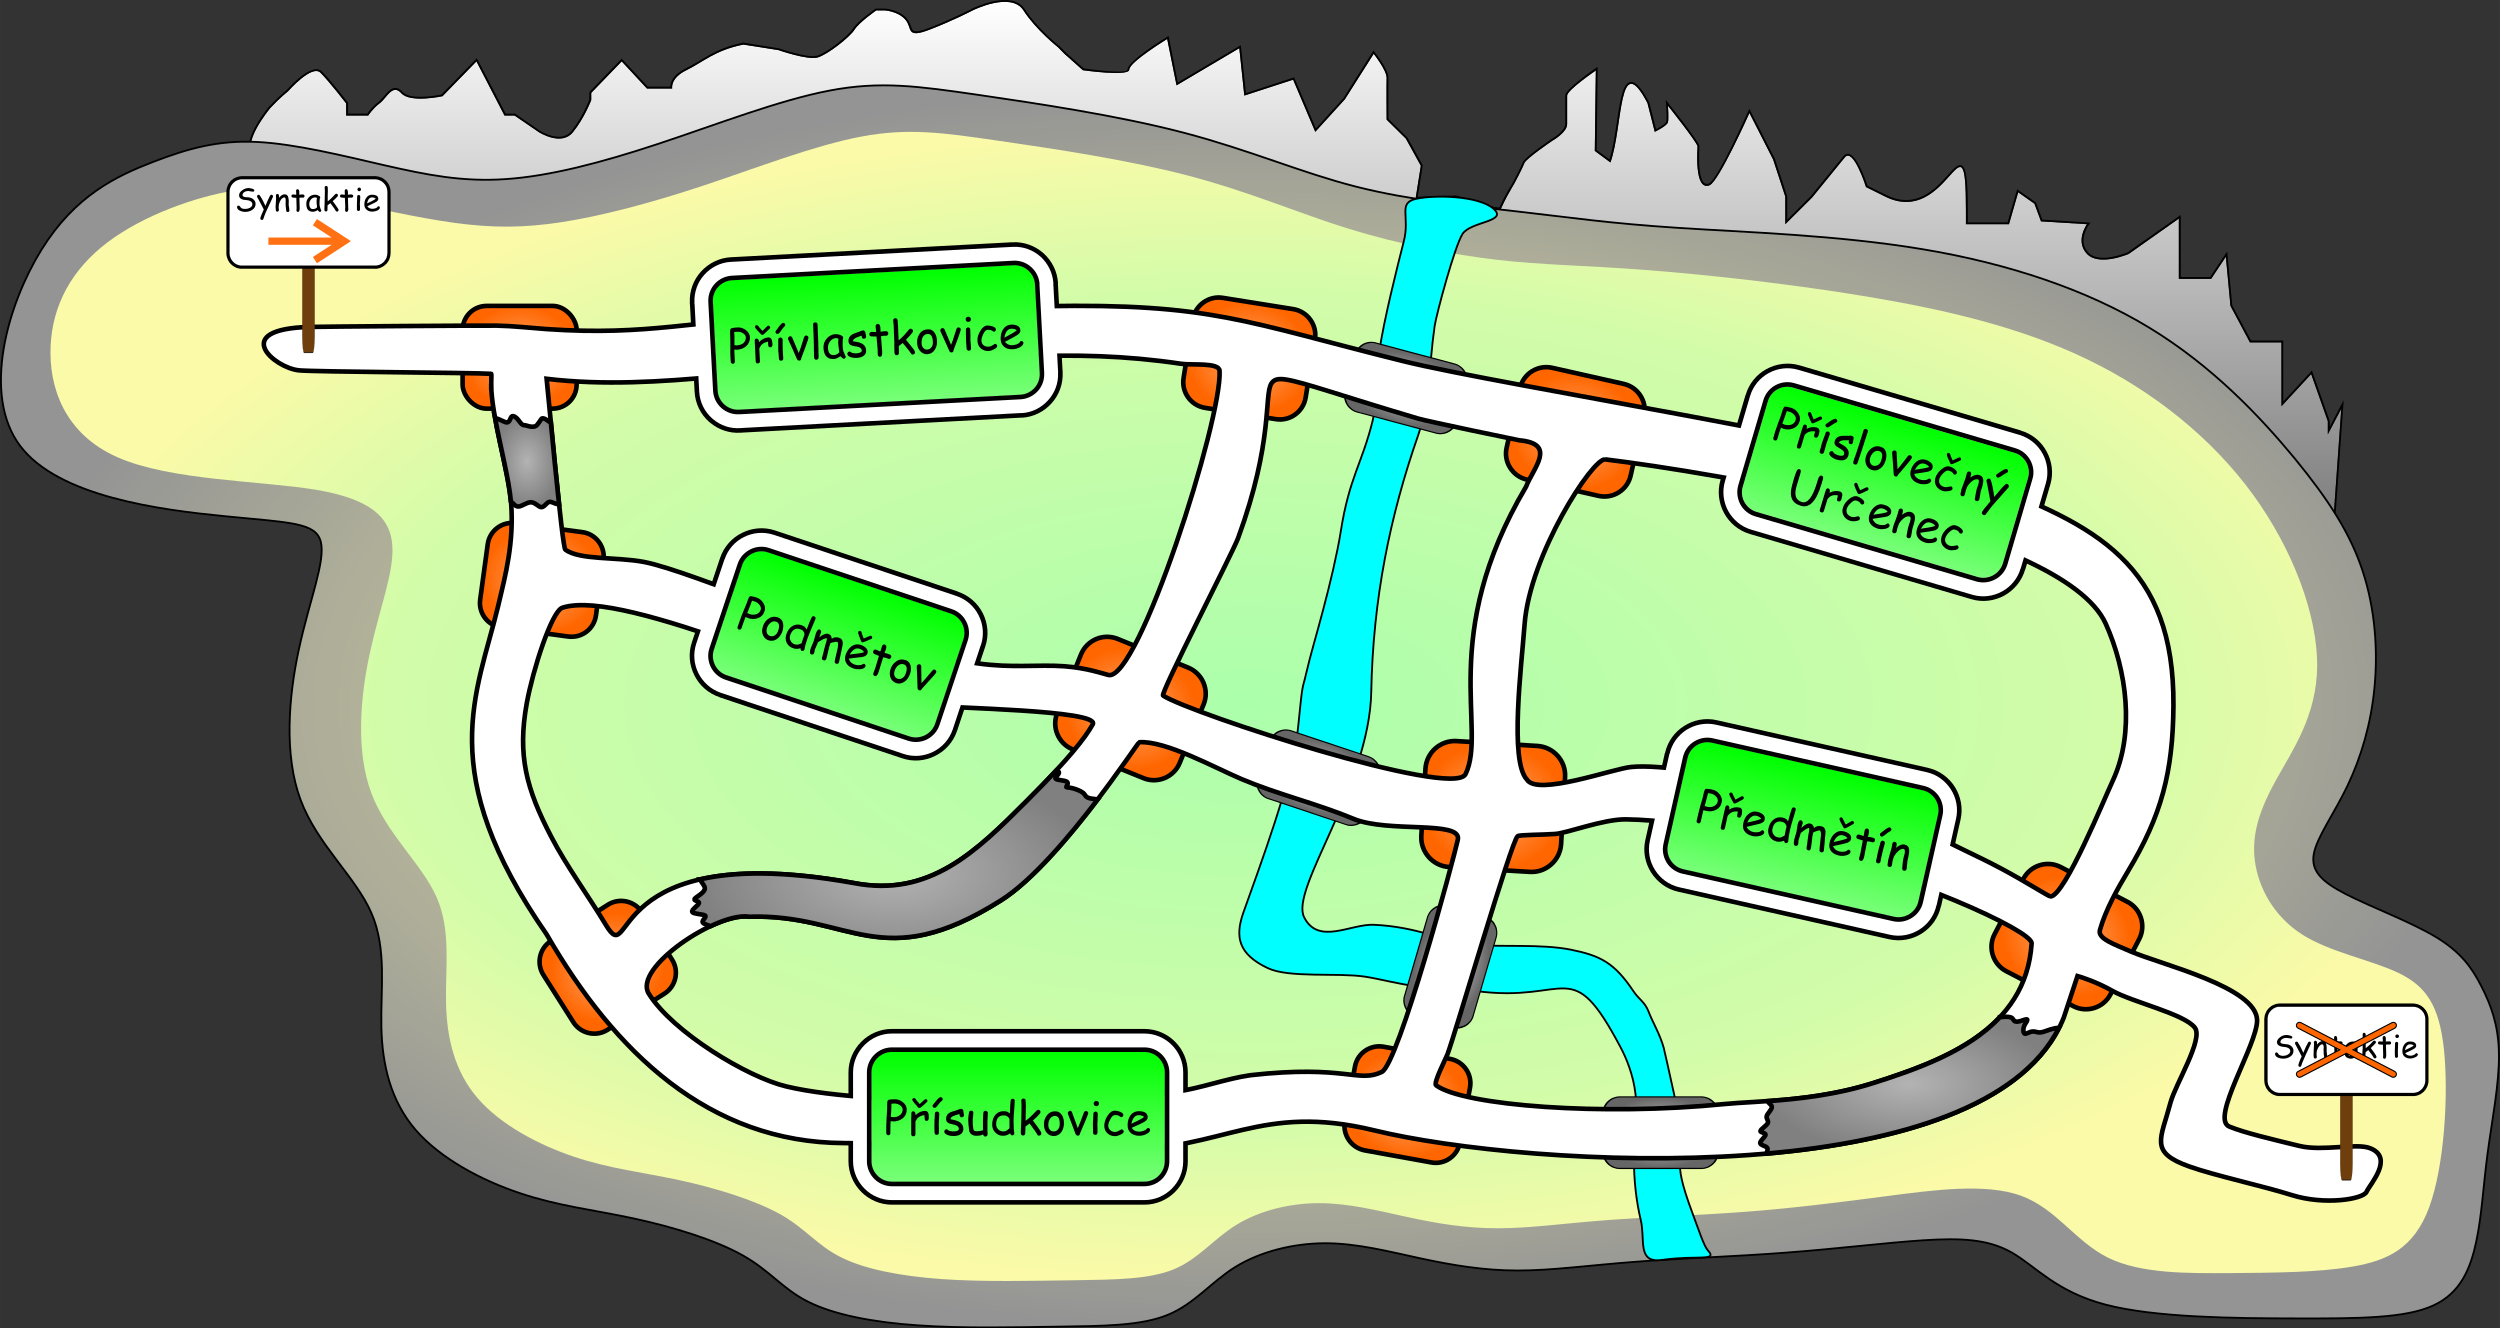<?xml version="1.0" encoding="UTF-8"?>
<!DOCTYPE svg PUBLIC "-//W3C//DTD SVG 1.1//EN" "http://www.w3.org/Graphics/SVG/1.1/DTD/svg11.dtd">
<!-- Creator: CorelDRAW X8 -->
<svg xmlns="http://www.w3.org/2000/svg" xml:space="preserve" width="228.69mm" height="121.521mm" version="1.1" style="shape-rendering:geometricPrecision; text-rendering:geometricPrecision; image-rendering:optimizeQuality; fill-rule:evenodd; clip-rule:evenodd"
viewBox="0 0 19515 10370"
 xmlns:xlink="http://www.w3.org/1999/xlink">
 <rect x="0" y="0" width="19515" height="10370" fill="#333333" stroke="none"/>
 <defs>
  <style type="text/css">
   <![CDATA[
    .str12 {stroke:black;stroke-width:6.502}
    .str9 {stroke:black;stroke-width:36.121}
    .str11 {stroke:black;stroke-width:36.121}
    .str4 {stroke:black;stroke-width:36.121}
    .str1 {stroke:black;stroke-width:36.121}
    .str6 {stroke:black;stroke-width:36.121}
    .str7 {stroke:black;stroke-width:36.121}
    .str3 {stroke:black;stroke-width:36.121}
    .str2 {stroke:black;stroke-width:36.121}
    .str5 {stroke:black;stroke-width:36.121}
    .str8 {stroke:black;stroke-width:36.121}
    .str10 {stroke:black;stroke-width:14.447}
    .str0 {stroke:black;stroke-width:14.447}
    .str13 {stroke:black;stroke-width:8.687}
    .fil1 {fill:black}
    .fil14 {fill:black}
    .fil13 {fill:lime}
    .fil15 {fill:aqua}
    .fil30 {fill:#6E3F0C}
    .fil31 {fill:#FF6600}
    .fil22 {fill:white}
    .fil18 {fill:white}
    .fil17 {fill:black;fill-rule:nonzero}
    .fil32 {fill:#FF7112;fill-rule:nonzero}
    .fil0 {fill:url(#id0)}
    .fil29 {fill:url(#id1)}
    .fil25 {fill:url(#id2)}
    .fil27 {fill:url(#id3)}
    .fil28 {fill:url(#id4)}
    .fil26 {fill:url(#id5)}
    .fil23 {fill:url(#id6)}
    .fil12 {fill:url(#id7)}
    .fil3 {fill:url(#id8)}
    .fil24 {fill:url(#id9)}
    .fil20 {fill:url(#id10)}
    .fil21 {fill:url(#id11)}
    .fil8 {fill:url(#id12)}
    .fil19 {fill:url(#id13)}
    .fil11 {fill:url(#id14)}
    .fil7 {fill:url(#id15)}
    .fil9 {fill:url(#id16)}
    .fil6 {fill:url(#id17)}
    .fil2 {fill:url(#id18)}
    .fil5 {fill:url(#id19)}
    .fil4 {fill:url(#id20)}
    .fil10 {fill:url(#id21)}
    .fil16 {fill:url(#id22)}
   ]]>
  </style>
  <linearGradient id="id0" gradientUnits="userSpaceOnUse" x1="10116.3" y1="3993.95" x2="10116.3" y2="14.396">
   <stop offset="0" style="stop-opacity:1; stop-color:gray"/>
   <stop offset="1" style="stop-opacity:1; stop-color:white"/>
  </linearGradient>
  <linearGradient id="id1" gradientUnits="userSpaceOnUse" x1="7947.91" y1="8212.25" x2="7947.91" y2="9223.74">
   <stop offset="0" style="stop-opacity:1; stop-color:lime"/>
   <stop offset="1" style="stop-opacity:1; stop-color:#78FF78"/>
  </linearGradient>
  <linearGradient id="id2" gradientUnits="userSpaceOnUse" xlink:href="#id1" x1="6813.14" y1="2129.39" x2="6867.13" y2="3139.43">
  </linearGradient>
  <linearGradient id="id3" gradientUnits="userSpaceOnUse" xlink:href="#id1" x1="14860.2" y1="3279.62" x2="14574.6" y2="4249.95">
  </linearGradient>
  <linearGradient id="id4" gradientUnits="userSpaceOnUse" xlink:href="#id1" x1="14185.2" y1="5983.54" x2="13962.7" y2="6970.26">
  </linearGradient>
  <linearGradient id="id5" gradientUnits="userSpaceOnUse" xlink:href="#id1" x1="6706.48" y1="4550.48" x2="6385.72" y2="5509.76">
  </linearGradient>
  <radialGradient id="id6" gradientUnits="objectBoundingBox" cx="50%" cy="50%" r="50%" fx="50%" fy="50%">
   <stop offset="0" style="stop-opacity:1; stop-color:#B3B3B3"/>
   <stop offset="1" style="stop-opacity:1; stop-color:gray"/>
  </radialGradient>
  <radialGradient id="id7" gradientUnits="userSpaceOnUse" gradientTransform="matrix(5.51897E-17 0.901 -1 6.12323E-17 6845 -867)" cx="4055.76" cy="2788.97" r="444.972" fx="4055.76" fy="2788.97">
   <stop offset="0" style="stop-opacity:1; stop-color:#FFA86E"/>
   <stop offset="1" style="stop-opacity:1; stop-color:#FF6600"/>
  </radialGradient>
  <radialGradient id="id8" gradientUnits="objectBoundingBox" cx="50%" cy="50%" r="50%" fx="50%" fy="50%">
   <stop offset="0" style="stop-opacity:1; stop-color:#ABFFAB"/>
   <stop offset="0.722" style="stop-opacity:1; stop-color:#D3FCA9"/>
   <stop offset="1" style="stop-opacity:1; stop-color:#FAFAA8"/>
  </radialGradient>
  <radialGradient id="id9" gradientUnits="objectBoundingBox" xlink:href="#id6" cx="50.001%" cy="50%" r="50%" fx="50.001%" fy="50%">
  </radialGradient>
  <radialGradient id="id10" gradientUnits="userSpaceOnUse" gradientTransform="matrix(-0.185 0.691 -1.11 -0.297 16364 -3649)" cx="10974.3" cy="3028.78" r="390.36" fx="10974.3" fy="3028.78">
   <stop offset="0" style="stop-opacity:1; stop-color:#CCCCCC"/>
   <stop offset="1" style="stop-opacity:1; stop-color:#666666"/>
  </radialGradient>
  <radialGradient id="id11" gradientUnits="userSpaceOnUse" gradientTransform="matrix(-0.231 0.69 -1.11 -0.371 19405 1217)" xlink:href="#id10" cx="10292.1" cy="6070.55" r="383.294" fx="10292.1" fy="6070.55">
  </radialGradient>
  <radialGradient id="id12" gradientUnits="userSpaceOnUse" gradientTransform="matrix(0.669 1.052 -1.167 0.742 10383 -3039)" xlink:href="#id7" cx="4743.79" cy="7550.86" r="329.919" fx="4743.79" fy="7550.86">
  </radialGradient>
  <radialGradient id="id13" gradientUnits="userSpaceOnUse" gradientTransform="matrix(2.12376E-06 0.622 -1 3.38924E-06 21804 777)" xlink:href="#id10" cx="12962.3" cy="8841.88" r="448.505" fx="12962.3" fy="8841.88">
  </radialGradient>
  <radialGradient id="id14" gradientUnits="userSpaceOnUse" gradientTransform="matrix(-0.162 1.016 -1.127 -0.18 14486 -6607)" xlink:href="#id7" cx="9751.59" cy="2798.57" r="422.769" fx="9751.59" fy="2798.57">
  </radialGradient>
  <radialGradient id="id15" gradientUnits="userSpaceOnUse" gradientTransform="matrix(-0.189 1.029 -1.142 -0.209 22902 -880)" xlink:href="#id7" cx="10986.4" cy="8622.58" r="392.988" fx="10986.4" fy="8622.58">
  </radialGradient>
  <radialGradient id="id16" gradientUnits="userSpaceOnUse" gradientTransform="matrix(-0.135 1.004 -1.114 -0.15 9845 959)" xlink:href="#id7" cx="4229.46" cy="4526.22" r="405.737" fx="4229.46" fy="4526.22">
  </radialGradient>
  <radialGradient id="id17" gradientUnits="userSpaceOnUse" gradientTransform="matrix(-0.058 0.951 -1.055 -0.064 18974 -4389)" xlink:href="#id7" cx="11656.2" cy="6295.24" r="516.626" fx="11656.2" fy="6295.24">
  </radialGradient>
  <radialGradient id="id18" gradientUnits="userSpaceOnUse" gradientTransform="matrix(1 -0 -0 0.497 0 2773)" cx="9757.27" cy="5514.41" r="9750.15" fx="9757.27" fy="5514.41">
   <stop offset="0" style="stop-opacity:1; stop-color:#FAFAA8"/>
   <stop offset="1" style="stop-opacity:1; stop-color:#949494"/>
  </radialGradient>
  <radialGradient id="id19" gradientUnits="userSpaceOnUse" gradientTransform="matrix(-0.233 1.033 -1.146 -0.258 19024 -8462)" xlink:href="#id7" cx="12297.3" cy="3370.94" r="422.65" fx="12297.3" fy="3370.94">
  </radialGradient>
  <radialGradient id="id20" gradientUnits="userSpaceOnUse" gradientTransform="matrix(-0.563 1.081 -1.199 -0.624 33980 -5565)" xlink:href="#id7" cx="16134.5" cy="7311.15" r="376.664" fx="16134.5" fy="7311.15">
  </radialGradient>
  <radialGradient id="id21" gradientUnits="userSpaceOnUse" gradientTransform="matrix(-0.44 1.079 -1.197 -0.488 19322 -1290)" xlink:href="#id7" cx="8824.26" cy="5530.86" r="399.525" fx="8824.26" fy="5530.86">
  </radialGradient>
  <radialGradient id="id22" gradientUnits="userSpaceOnUse" gradientTransform="matrix(-0.684 -0.2 0.322 -1.1 16641 18109)" xlink:href="#id10" cx="11321.2" cy="7545.58" r="391.435" fx="11321.2" fy="7545.58">
  </radialGradient>
 </defs>
 <g id="Vrstva_x0020_1">
  <g>
   <path class="fil0" d="M3028 1395c11,-14 -758,-22 -1033,-180 -130,-75 109,-365 114,-371 73,-79 140,-132 140,-132 0,0 185,-212 253,-144 68,68 200,239 200,239l0 95 97 0 75 0c0,0 36,-56 90,-96 55,-41 99,-156 169,-78 69,78 321,23 321,23l265 -272 219 423 79 0 190 130c0,0 175,112 265,0 90,-111 143,-251 143,-251l0 -56 238 -246 197 212 197 0c0,0 -18,-80 111,-143 128,-62 224,-157 445,-200l273 43c0,0 225,79 305,58 79,-22 252,-159 289,-217 36,-58 170,-151 170,-151l66 0c0,0 103,6 161,72 58,65 0,151 188,79 188,-72 338,-151 338,-151 0,0 300,-150 396,0 97,151 270,288 270,288l50 51 144 128c0,0 362,52 362,-5 0,-58 296,-239 296,-239l73 362 490 -290 39 370 381 -124 173 407 231 -254 225 -355c0,0 102,129 101,188 -2,58 0,326 0,326l150 148 117 212 -41 257 315 -11 294 90 54 6c0,0 43,-96 79,-154 36,-58 94,-174 108,-210 15,-36 217,-173 217,-173 0,0 116,-65 116,-130 0,-65 0,-180 0,-223 0,-43 224,-196 224,-196l-8 628 122 90c99,-275 60,-899 289,-464l57 225c0,0 96,-46 103,-75 7,-28 0,-129 0,-129 0,0 224,281 231,317 1,6 -30,354 94,304 72,-29 311,-564 311,-564l185 363 95 290 0 215 210 -209 254 -312c67,-83 166,231 166,231l151 75c496,245 629,-711 629,106l0 109 336 0 72 -249 127 89 51 138 359 22c0,0 -95,132 0,232 96,100 326,0 326,0l391 -276 0 320 0 151 252 0 115 -173 36 384 152 285 246 0c0,193 0,498 0,498l232 -251 130 368 0 102 105 -199 -57 803 -273 0 -1651 -1522 -2070 -402 -2470 -266 -3500 -876 -1880 37 -2557 568 -790 -138z"/>
   <path id="1" class="fil1" d="M3002 1404c-17,-1 -48,-3 -88,-6 -223,-15 -715,-49 -926,-171 -7,-4 -12,-8 -17,-12 -30,-28 -34,-68 -24,-112 9,-41 30,-86 54,-128 43,-75 95,-138 98,-141 68,-73 131,-125 140,-133 14,-15 197,-220 273,-144l0 0c69,69 201,240 202,241l3 4 0 5 0 80 82 0 68 0c11,-16 44,-59 89,-93 13,-10 27,-27 41,-43 12,-14 24,-28 37,-40 32,-29 67,-40 109,7 59,66 271,27 303,20l262 -269 14 -14 10 18 215 414 70 0 4 0 4 3 190 131c9,5 166,101 246,2 81,-101 132,-226 139,-245l0 -53 0 -6 4 -4 238 -246 11 -11 10 11 193 207 176 0c1,-29 17,-91 119,-141 37,-18 72,-39 108,-60 88,-53 182,-110 341,-142l2 0 3 0 273 44 1 0 1 0c1,1 222,78 297,58 36,-10 93,-45 147,-86 60,-45 115,-96 133,-125 38,-60 175,-154 175,-154l4 -3 4 0 66 0 1 0c1,0 109,6 171,76 18,21 26,43 33,63 12,35 19,58 139,13 186,-72 336,-150 336,-150l0 -1c1,0 312,-156 415,6 95,148 266,284 267,284l0 0 1 1 50 50 140 125c40,6 342,47 342,9 0,-66 302,-251 303,-251l18 -11 4 20 68 343 473 -280 19 -11 2 22 38 352 364 -119 12 -4 5 12 165 387 215 -237 223 -354 11 -17 13 16c0,0 106,133 104,197 -1,54 0,280 0,320l146 144 2 1 1 2 117 212 2 4 -1 5 -38 240 298 -10 2 -1 2 1 293 89 42 5c12,-26 46,-98 76,-146 16,-26 37,-63 56,-100 23,-45 43,-88 51,-107 16,-40 221,-180 222,-180l1 -1c0,0 108,-60 108,-117l0 -223c0,-51 230,-208 230,-208l23 -16 0 28 -7 621 99 73c27,-81 43,-190 58,-291 22,-148 41,-282 92,-308 39,-21 89,18 159,152l1 1 1 2 53 208c26,-13 75,-41 79,-57 7,-26 0,-125 0,-125l-3 -46 28 36c1,1 226,284 234,323l0 1c1,2 1,6 0,14 -2,39 -9,175 19,245 11,28 29,44 56,33 67,-26 302,-554 303,-556l12 -27 14 27 185 362 1 1 0 1 95 290 1 3 0 2 0 180 184 -184 254 -311c78,-95 174,185 189,230l146 72c236,117 389,-53 481,-156 40,-44 69,-77 96,-77 43,0 60,86 60,352l0 95 310 0 69 -239 6 -19 16 11 127 89 4 3 2 4 47 129 350 22 26 2 -15 21c0,0 -88,121 -1,213 84,88 288,5 307,-3l391 -275 23 -16 0 28 0 320 0 136 229 0 111 -166 23 -33 3 40 36 381 147 274 237 0 14 0 0 15 0 461 208 -224 16 -18 8 23 130 368 1 3 0 2 0 44 77 -148 32 -61 -5 69 -57 803 -1 13 -13 0 -273 0 -6 0 -4 -3 -1648 -1519 -2065 -401 -2469 -267 -1 0 -1 0 -3499 -875 -1876 36 -2556 568 -3 0 -3 0 -789 -138 -24 -4 0 -1zm26 -9c11,-14 -758,-22 -1033,-180 -130,-75 109,-365 114,-371 73,-79 140,-132 140,-132 0,0 185,-212 253,-144 68,68 200,239 200,239l0 95 97 0 75 0c0,0 36,-56 90,-96 55,-41 99,-156 169,-78 69,78 321,23 321,23l265 -272 219 423 79 0 190 130c0,0 175,112 265,0 90,-111 143,-251 143,-251l0 -56 238 -246 197 212 197 0c0,0 -18,-80 111,-143 128,-62 224,-157 445,-200l273 43c0,0 225,79 305,58 79,-22 252,-159 289,-217 36,-58 170,-151 170,-151l66 0c0,0 103,6 161,72 58,65 0,151 188,79 188,-72 338,-151 338,-151 0,0 300,-150 396,0 97,151 270,288 270,288l50 51 144 128c0,0 362,52 362,-5 0,-58 296,-239 296,-239l73 362 490 -290 39 370 381 -124 173 407 231 -254 225 -355c0,0 102,129 101,188 -2,58 0,326 0,326l150 148 117 212 -41 257 315 -11 294 90 54 6c0,0 43,-96 79,-154 36,-58 94,-174 108,-210 15,-36 217,-173 217,-173 0,0 116,-65 116,-130 0,-65 0,-180 0,-223 0,-43 224,-196 224,-196l-8 628 122 90c99,-275 60,-899 289,-464l57 225c0,0 96,-46 103,-75 7,-28 0,-129 0,-129 0,0 224,281 231,317 1,6 -30,354 94,304 72,-29 311,-564 311,-564l185 363 95 290 0 215 210 -209 254 -312c67,-83 166,231 166,231l151 75c496,245 629,-711 629,106l0 109 336 0 72 -249 127 89 51 138 359 22c0,0 -95,132 0,232 96,100 326,0 326,0l391 -276 0 320 0 151 252 0 115 -173 36 384 152 285 246 0c0,193 0,498 0,498l232 -251 130 368 0 102 105 -199 -57 803 -273 0 -1651 -1522 -2070 -402 -2470 -266 -3500 -876 -1880 37 -2557 568 -790 -138z"/>
  </g>
  <path class="fil2 str0" d="M2334 5064c82,-378 208,-684 170,-835 -39,-152 -242,-149 -744,-199 -502,-49 -1304,-150 -1604,-551 -299,-400 -97,-1101 166,-1527 264,-427 589,-578 868,-686 279,-108 512,-172 814,-158 303,15 675,108 1001,183 326,74 605,131 945,107 340,-23 741,-127 1188,-275 448,-148 942,-341 1338,-416 396,-76 693,-34 1156,33 463,68 1092,161 1608,296 515,135 917,312 1345,421 428,109 882,150 1270,195 387,44 708,92 1233,126 525,35 1254,56 1923,168 669,112 1278,315 1768,613 491,299 863,692 1133,1019 269,328 436,590 531,880 96,291 120,611 93,902 -27,292 -107,555 -212,775 -106,220 -237,398 -262,529 -25,132 57,217 252,317 195,100 504,215 701,334 196,118 281,240 354,383 74,143 136,306 138,534 3,227 -55,518 -89,774 -34,256 -44,477 -88,685 -44,208 -121,403 -338,501 -218,99 -577,101 -1065,100 -487,-1 -1104,-6 -1492,-108 -388,-102 -547,-302 -732,-407 -185,-105 -397,-114 -690,-95 -293,19 -667,66 -1067,96 -399,31 -824,44 -1181,72 -358,27 -649,68 -917,68 -268,0 -513,-42 -760,-95 -246,-53 -494,-118 -745,-118 -251,1 -506,66 -698,184 -191,118 -320,289 -529,375 -210,86 -501,87 -848,92 -347,5 -750,15 -1104,-10 -353,-24 -656,-84 -855,-184 -200,-100 -295,-240 -509,-361 -215,-122 -549,-224 -856,-290 -307,-66 -586,-96 -886,-197 -300,-100 -620,-270 -814,-494 -193,-225 -260,-503 -267,-800 -7,-296 45,-611 -78,-893 -123,-283 -422,-533 -553,-884 -130,-350 -94,-801 -12,-1179z"/>
  <path class="fil3" d="M2887 5098c75,-350 192,-633 175,-846 -17,-213 -168,-357 -597,-429 -429,-71 -1135,-71 -1549,-254 -414,-183 -536,-548 -521,-869 15,-321 166,-598 445,-809 280,-211 687,-356 991,-404 303,-48 503,1 782,66 279,65 639,146 937,187 299,40 537,40 842,-7 304,-48 675,-144 1089,-281 414,-137 872,-316 1238,-385 366,-70 640,-32 1069,31 428,62 1010,148 1487,273 477,125 849,289 1244,412 396,123 816,205 1175,246 358,41 655,41 1132,77 477,36 1134,107 1753,210 619,104 1199,240 1716,490 517,250 970,614 1290,1052 319,438 505,950 503,1340 -3,391 -194,660 -322,892 -128,231 -192,425 -164,633 28,208 148,431 369,572 220,140 540,198 752,300 213,103 318,250 355,601 36,351 3,906 -116,1229 -120,323 -327,415 -597,462 -269,46 -601,48 -948,51 -347,2 -708,5 -963,-121 -255,-127 -402,-382 -678,-483 -276,-100 -680,-45 -1055,4 -375,49 -722,93 -1091,121 -370,28 -763,41 -1094,66 -331,25 -600,64 -848,63 -248,0 -475,-38 -703,-88 -227,-49 -456,-108 -689,-108 -232,0 -468,60 -646,170 -177,109 -295,267 -489,347 -194,79 -463,80 -785,85 -321,4 -694,14 -1021,-9 -327,-23 -607,-78 -791,-171 -185,-92 -273,-222 -471,-334 -199,-112 -508,-207 -792,-268 -283,-61 -542,-89 -819,-182 -278,-93 -575,-250 -754,-458 -178,-207 -240,-465 -246,-739 -7,-275 41,-566 -73,-827 -114,-261 -390,-493 -511,-817 -121,-324 -87,-742 -11,-1091z"/>
  <path class="fil4 str1" d="M16085 6768l522 272c105,54 146,185 92,290l-225 433c-55,105 -186,146 -290,91l-522 -272c-105,-54 -147,-185 -92,-290l225 -432c55,-105 185,-146 290,-92z"/>
  <path class="fil5 str2" d="M12116 2871l560 126c112,26 183,139 158,251l-105 464c-25,113 -138,184 -250,159l-560 -127c-112,-25 -184,-138 -158,-250l104 -464c26,-113 138,-184 251,-159z"/>
  <path class="fil6 str3" d="M11371 5785l630 38c127,8 224,118 216,244l-31 523c-8,126 -118,224 -245,216l-630 -38c-126,-8 -224,-118 -216,-245l32 -522c8,-127 117,-224 244,-216z"/>
  <path class="fil7 str4" d="M10801 8171l519 95c104,19 174,120 155,224l-79 430c-19,104 -120,174 -224,154l-519 -94c-104,-20 -174,-120 -155,-225l79 -430c19,-104 120,-173 224,-154z"/>
  <path class="fil8 str5" d="M4301 7345l445 -283c89,-56 209,-30 265,60l235 369c57,89 30,209 -59,265l-445 283c-89,57 -209,30 -266,-59l-234 -369c-57,-89 -31,-209 59,-266z"/>
  <path class="fil9 str6" d="M4023 4084l523 70c105,14 179,112 165,217l-59 433c-14,105 -111,179 -216,165l-523 -71c-105,-14 -179,-111 -165,-216l59 -433c14,-105 111,-180 216,-165z"/>
  <path class="fil10 str7" d="M8724 4987l552 225c111,46 165,174 120,285l-187 458c-45,111 -173,165 -284,119l-553 -225c-111,-45 -164,-173 -119,-284l186 -458c46,-111 174,-165 285,-120z"/>
  <path class="fil11 str8" d="M9545 2325l550 88c111,18 187,123 170,233l-73 457c-18,111 -123,187 -233,169l-551 -88c-111,-17 -187,-122 -169,-233l72 -457c18,-110 123,-187 234,-169z"/>
  <rect class="fil12 str9" x="3611" y="2388" width="890" height="802" rx="188" ry="188"/>
  <g>
   <path class="fil13" d="M13140 6785l1645 371c86,19 171,-35 190,-120l153 -677c19,-85 -35,-171 -120,-190l-1645 -371c-86,-19 -171,35 -190,120l-153 677c-19,85 35,171 120,190z"/>
   <path id="1" class="fil14" d="M13140 6785l1645 371c86,19 171,-35 190,-120l153 -677c19,-85 -35,-171 -120,-190l-1645 -371c-86,-19 -171,35 -190,120l-153 677c-19,85 35,171 120,190zm1606 547l-1646 -371c-91,-20 -165,-77 -212,-151 -46,-73 -65,-164 -44,-255l152 -677 1 1c20,-92 76,-166 149,-212 74,-47 165,-66 256,-45l1645 371c91,20 166,76 213,150 46,74 65,165 44,256l-152 676 -1 0c-20,91 -76,166 -149,212 -74,47 -165,65 -256,45z"/>
  </g>
  <g>
   <path class="fil13" d="M6962 9224l1971 0c88,0 159,-72 159,-159l0 -694c0,-87 -71,-159 -159,-159l-1971 0c-87,0 -159,72 -159,159l0 694c0,87 72,159 159,159z"/>
   <path id="1" class="fil14" d="M6962 9224l1971 0c88,0 159,-72 159,-159l0 -694c0,-87 -71,-159 -159,-159l-1971 0c-87,0 -159,72 -159,159l0 694c0,87 72,159 159,159zm1971 180l-1971 0c-92,0 -177,-38 -238,-99 -62,-62 -101,-147 -101,-240l0 -694c0,-93 39,-178 101,-240 61,-61 146,-99 238,-99l1971 0c93,0 178,38 239,99 62,62 100,147 100,240l0 694c0,93 -38,178 -100,240 -61,61 -146,99 -239,99z"/>
  </g>
  <g>
   <path class="fil13" d="M5673 5271l1425 477c83,28 174,-17 202,-100l220 -658c27,-83 -18,-173 -101,-201l-1425 -477c-83,-28 -174,18 -201,101l-220 657c-28,83 17,174 100,201z"/>
   <path id="1" class="fil14" d="M5673 5271l1425 477c83,28 174,-17 202,-100l220 -658c27,-83 -18,-173 -101,-201l-1425 -477c-83,-28 -174,18 -201,101l-220 657c-28,83 17,174 100,201zm1368 648l-1425 -476 0 -1c-89,-30 -158,-93 -196,-171 -39,-78 -49,-170 -19,-258l220 -658 0 0c30,-88 93,-157 170,-195 79,-39 171,-49 260,-19l1425 476 0 1c89,30 158,93 197,171 38,78 48,170 18,258l0 0 -220 658c-30,89 -93,157 -170,195 -78,40 -171,49 -260,19z"/>
  </g>
  <path class="fil15 str10" d="M11055 1552c146,-32 488,-25 604,78 116,102 -181,98 -243,197 -61,96 -204,628 -217,717 -46,319 -36,586 -129,854 -219,628 -352,1273 -366,2003 -14,731 -636,1537 -524,1759 111,221 364,50 546,59 343,16 521,125 812,157 167,18 492,-9 723,37 232,47 340,101 490,325 45,67 88,82 118,159 29,78 88,174 118,282 11,40 146,658 146,663 25,253 -98,154 77,624 48,129 91,261 121,294 84,89 -86,36 -355,75 -200,29 -131,-157 -168,-311 -34,-139 -57,-327 -52,-492 4,-164 27,-337 11,-490 -17,-153 -74,-287 -118,-369 -390,-735 -398,-338 -1128,-437 -195,-27 -333,-22 -470,-38 -137,-17 -274,-55 -395,-74 -215,-33 -596,13 -762,-68 -226,-108 -255,-241 -189,-430 128,-362 388,-1049 427,-1439 39,-390 32,-289 64,-430 32,-141 81,-300 133,-499 53,-199 110,-437 138,-615 66,-417 165,-523 248,-859 35,-143 14,-277 50,-529 36,-252 143,-675 193,-871 51,-196 -50,-300 97,-332z"/>
  <g>
   <path class="fil16" d="M11678 7319l-178 610c-20,69 -93,109 -162,89l-285 -84c-69,-20 -109,-93 -89,-162l179 -610c20,-69 93,-109 162,-89l284 84c69,20 109,93 89,162z"/>
   <path id="1" class="fil17" d="M11495 7928l179 -610 9 2 -179 610 -9 -2zm-159 96l4 -13 0 0 6 2 6 1 7 1 6 1 6 0 6 0 7 0 6 -1 6 0 6 -2 6 -1 6 -2 6 -2 5 -2 6 -3 5 -2 5 -3 5 -4 5 -3 5 -4 4 -4 5 -4 4 -4 4 -5 4 -4 3 -5 3 -5 3 -6 3 -5 2 -6 2 -5 2 -6 9 2 -2 7 -2 7 -3 6 -3 6 -4 7 -3 5 -4 6 -5 5 -4 5 -5 5 -4 5 -5 4 -5 4 -6 4 -5 4 -6 3 -6 3 -6 2 -6 3 -6 2 -6 2 -6 1 -7 2 -6 1 -7 0 -6 0 -7 0 -7 0 -6 -1 -7 -1 -7 -1 -6 -2 0 0zm-281 -96l285 83 -4 13 -285 -83 0 0 4 -13zm-95 -157l9 3 0 0 -2 6 -1 6 -1 6 -1 6 0 6 0 6 0 6 1 6 0 6 2 5 1 6 2 6 2 6 2 5 2 6 3 5 3 5 3 5 4 5 4 5 4 5 4 4 4 4 5 4 5 4 5 4 5 3 6 3 6 3 6 3 6 2 6 2 -4 13 -7 -2 -6 -3 -6 -2 -6 -3 -6 -4 -5 -3 -6 -4 -5 -4 -5 -4 -5 -5 -4 -4 -4 -5 -4 -5 -4 -6 -4 -5 -3 -6 -3 -6 -3 -6 -2 -6 -2 -6 -2 -6 -2 -7 -1 -6 -1 -7 -1 -7 0 -6 0 -7 1 -7 0 -7 1 -7 2 -7 2 -7 0 0zm187 -607l-178 610 -9 -3 178 -610 0 0 9 3zm160 -97l-4 13 0 0 -7 -2 -6 -1 -6 -1 -7 -1 -6 0 -6 0 -6 0 -6 1 -7 1 -6 1 -6 1 -5 2 -6 2 -6 2 -5 3 -6 2 -5 3 -5 4 -5 3 -5 4 -4 4 -4 4 -5 4 -4 5 -3 5 -4 5 -3 5 -3 5 -3 5 -2 6 -2 6 -2 6 -9 -3 2 -7 3 -7 3 -6 3 -6 3 -6 4 -6 4 -6 4 -5 4 -5 5 -5 5 -5 5 -4 5 -4 5 -4 6 -3 5 -4 6 -3 6 -2 6 -3 6 -2 6 -2 7 -1 6 -1 7 -1 6 -1 7 0 6 0 7 0 7 1 6 1 7 1 7 2 0 0zm281 96l-285 -83 4 -13 284 83 -3 13zm95 157l-9 -2 0 0 1 -6 2 -6 1 -6 0 -6 1 -6 0 -7 -1 -6 0 -5 -1 -6 -1 -6 -2 -6 -1 -6 -2 -6 -3 -5 -2 -6 -3 -5 -3 -5 -3 -5 -4 -5 -3 -5 -4 -5 -5 -4 -4 -4 -5 -4 -5 -4 -5 -4 -5 -3 -6 -3 -5 -3 -6 -3 -6 -2 -6 -2 3 -13 7 2 6 3 6 2 6 3 6 4 6 3 5 4 5 4 5 4 5 5 4 5 5 4 4 6 4 5 3 5 3 6 3 6 3 6 3 6 2 6 2 6 1 7 1 6 1 7 1 7 0 7 0 6 0 7 -1 7 -1 7 -2 7 -1 7 0 0z"/>
  </g>
  <g>
   <path class="fil18" d="M13712 3996l1726 508c83,25 172,-24 197,-108l196 -665c24,-84 -24,-173 -108,-197l-1726 -508c-84,-25 -172,23 -197,107l-196 666c-25,84 24,172 108,197z"/>
   <path id="1" class="fil14" d="M13712 3996l1726 508c83,25 172,-24 197,-108l196 -665c24,-84 -24,-173 -108,-197l-1726 -508c-84,-25 -172,23 -197,107l-196 666c-25,84 24,172 108,197zm1675 681l-1726 -508c-90,-26 -161,-87 -203,-164 -41,-76 -54,-168 -28,-258l196 -665 1 0c26,-89 86,-160 162,-201 77,-42 170,-55 259,-29l1726 508 0 1c90,26 161,87 202,163 42,77 55,169 29,258l-196 665 0 0 -1 0c-26,90 -87,160 -162,202 -77,42 -170,55 -259,28l0 0z"/>
  </g>
  <g>
   <path class="fil19" d="M12645 8563l635 0c72,0 131,59 131,131l0 296c0,72 -59,131 -131,131l-635 0c-72,0 -131,-59 -131,-131l0 -296c0,-72 59,-131 131,-131z"/>
   <path id="1" class="fil17" d="M13280 8567l-635 0 0 -9 635 0 0 0 0 9zm138 127l-14 0 0 0 0 -7 -1 -6 0 -7 -1 -6 -2 -6 -2 -6 -2 -6 -2 -6 -2 -6 -3 -5 -3 -5 -4 -5 -3 -5 -4 -5 -4 -5 -4 -4 -4 -4 -5 -4 -5 -4 -5 -3 -5 -4 -5 -3 -5 -2 -6 -3 -5 -2 -6 -2 -6 -2 -6 -1 -5 -1 -7 -1 -6 0 -6 -1 0 -9 7 0 7 1 7 1 7 1 7 2 7 2 6 2 6 2 7 3 5 3 6 3 6 4 5 4 5 4 5 4 5 5 4 4 5 5 4 5 4 6 3 5 3 6 3 6 3 5 2 7 2 6 2 6 2 7 1 6 1 7 0 7 1 7 0 0zm-14 296l0 -296 14 0 0 296 0 0 -14 0zm-124 136l0 -10 0 0 6 0 6 0 7 -1 5 -1 6 -2 6 -1 6 -2 5 -2 6 -3 5 -3 5 -3 5 -3 5 -3 5 -4 5 -4 4 -4 4 -4 4 -5 4 -5 3 -5 4 -5 3 -5 3 -6 2 -5 2 -6 2 -6 2 -6 2 -6 1 -6 0 -7 1 -6 0 -7 14 0 -1 7 0 7 -1 7 -1 6 -2 7 -1 6 -3 6 -2 6 -3 6 -3 6 -3 6 -3 5 -4 5 -4 6 -5 4 -4 5 -5 5 -5 4 -5 4 -5 4 -6 3 -6 4 -5 3 -7 3 -6 2 -6 2 -7 2 -7 2 -7 1 -7 1 -7 0 -7 1 0 0zm-635 -10l635 0 0 10 -635 0 0 0 0 -10zm-138 -126l14 0 0 0 0 7 0 6 1 7 1 6 2 6 1 6 2 6 3 6 2 5 3 6 3 5 3 5 4 5 4 5 4 5 4 4 4 4 5 4 4 4 5 3 5 3 6 3 5 3 5 3 6 2 6 2 5 1 6 2 6 1 6 1 6 0 7 0 0 10 -8 -1 -7 0 -7 -1 -7 -1 -6 -2 -7 -2 -6 -2 -7 -2 -6 -3 -6 -3 -6 -4 -5 -3 -5 -4 -6 -4 -5 -4 -4 -5 -5 -5 -4 -4 -4 -6 -4 -5 -3 -5 -4 -6 -3 -6 -2 -6 -3 -6 -2 -6 -2 -6 -1 -7 -1 -6 -1 -7 -1 -7 0 -7 0 0zm14 -296l0 296 -14 0 0 -296 0 0 14 0zm124 -136l0 9 0 0 -7 1 -6 0 -6 1 -6 1 -6 1 -5 2 -6 2 -6 2 -5 3 -5 2 -6 3 -5 4 -5 3 -4 4 -5 4 -4 4 -4 4 -4 5 -4 5 -4 5 -3 5 -3 5 -3 5 -2 6 -3 6 -2 6 -1 6 -2 6 -1 6 -1 7 0 6 0 7 -14 0 0 -7 1 -7 1 -7 1 -6 1 -7 2 -6 2 -6 3 -7 2 -5 3 -6 4 -6 3 -5 4 -6 4 -5 4 -5 5 -4 4 -5 5 -4 6 -4 5 -4 5 -4 6 -3 6 -3 6 -3 7 -2 6 -2 7 -2 6 -2 7 -1 7 -1 7 -1 8 0 0 0z"/>
  </g>
  <g>
   <path class="fil20" d="M10739 2677l614 164c70,19 111,91 93,160l-77 287c-18,70 -90,111 -160,93l-614 -165c-69,-18 -111,-90 -92,-160l76 -286c19,-70 91,-112 160,-93z"/>
   <path id="1" class="fil17" d="M11352 2846l-614 -164 3 -9 614 164 -3 9zm100 157l-13 -3 0 0 2 -7 1 -6 1 -6 0 -7 1 -6 0 -6 -1 -6 -1 -7 -1 -6 -1 -6 -1 -6 -2 -5 -2 -6 -3 -6 -2 -5 -3 -6 -4 -5 -3 -5 -3 -4 -4 -5 -4 -5 -5 -4 -4 -4 -5 -4 -4 -3 -5 -4 -6 -3 -5 -2 -5 -3 -6 -2 -6 -2 -6 -2 3 -9 7 2 6 2 7 3 6 3 6 3 6 4 6 4 5 4 5 4 5 4 5 5 4 5 5 5 4 5 3 6 4 5 3 6 3 6 2 6 2 6 2 6 2 6 2 7 1 6 0 7 1 6 0 7 0 6 -1 7 -1 7 -1 7 -2 6 0 0zm-89 283l76 -286 13 3 -76 287 0 0 -13 -4zm-155 99l2 -9 0 0 6 1 6 2 6 0 6 1 6 0 6 0 6 0 6 -1 6 -1 6 -1 6 -2 6 -2 5 -2 6 -2 5 -3 6 -3 5 -3 5 -3 5 -4 4 -4 5 -4 4 -4 4 -5 4 -5 4 -4 3 -6 4 -5 3 -6 2 -5 3 -6 2 -6 2 -7 13 4 -2 6 -3 7 -2 6 -3 6 -3 6 -3 6 -4 5 -4 5 -4 5 -5 5 -4 5 -5 4 -5 4 -5 4 -6 4 -5 3 -6 3 -6 3 -6 3 -6 2 -6 2 -7 2 -6 1 -7 1 -7 1 -6 1 -7 0 -7 0 -7 -1 -7 -1 -7 -1 -7 -2 0 0zm-612 -173l614 164 -2 9 -614 -164 2 -9zm-100 -158l13 4 0 0 -1 6 -2 7 0 6 -1 6 0 7 0 6 0 6 1 6 1 6 1 6 2 6 2 6 2 6 2 5 3 6 3 5 3 5 3 5 4 5 4 5 4 4 4 4 5 4 4 4 5 4 5 3 5 3 5 3 6 3 6 2 5 2 6 2 -2 9 -7 -2 -7 -3 -6 -2 -7 -3 -6 -4 -6 -3 -5 -4 -6 -4 -5 -4 -5 -5 -5 -4 -4 -5 -4 -5 -4 -6 -4 -5 -3 -6 -3 -5 -3 -6 -3 -6 -2 -6 -2 -7 -2 -6 -1 -6 -1 -7 -1 -6 0 -7 0 -6 0 -7 0 -7 1 -6 2 -7 1 -7 0 0zm90 -283l-77 287 -13 -4 77 -286 13 3zm155 -98l-3 9 0 0 -6 -2 -6 -1 -6 -1 -6 0 -6 -1 -6 1 -6 0 -6 1 -6 1 -6 1 -5 1 -6 2 -6 2 -5 3 -6 2 -5 3 -5 3 -5 4 -5 3 -5 4 -4 4 -5 5 -4 4 -4 5 -3 5 -4 5 -3 6 -3 5 -3 6 -2 6 -2 6 -2 6 -13 -3 2 -7 2 -6 3 -6 2 -7 4 -5 3 -6 4 -6 4 -5 4 -5 4 -5 5 -4 5 -5 5 -4 5 -4 5 -3 6 -4 5 -3 6 -3 6 -2 6 -3 7 -2 6 -1 7 -2 6 -1 7 -1 7 0 7 0 7 0 7 1 7 1 7 1 7 2 0 0z"/>
  </g>
  <g>
   <path class="fil13" d="M5769 3198l2196 -117c88,-5 155,-80 151,-167l-37 -693c-5,-87 -80,-155 -168,-150l-2196 117c-87,5 -155,80 -150,167l37 693c4,87 80,155 167,150z"/>
   <path id="1" class="fil14" d="M5769 3198l2196 -117c88,-5 155,-80 151,-167l-37 -693c-5,-87 -80,-155 -168,-150l-2196 117c-87,5 -155,80 -150,167l37 693c4,87 80,155 167,150zm2206 62l-2181 117c-5,1 -10,1 -15,1 -86,5 -167,-23 -230,-74 -5,-3 -10,-8 -15,-12 -65,-58 -107,-141 -112,-234l-36 -677c-1,-5 -1,-11 -2,-16l0 0 1 0c-5,-94 28,-180 86,-244 59,-65 141,-108 234,-113l0 0 0 0 0 0 2197 -117c93,-5 180,29 245,87 64,58 107,140 112,233l-1 0 36 677c1,5 2,11 2,16l0 0 -1 0c5,93 -28,180 -86,244 -58,65 -141,108 -234,113l0 0 0 -1 0 0z"/>
  </g>
  <g>
   <path class="fil21" d="M10079 5705l603 202c68,22 105,97 83,165l-95 281c-22,69 -97,106 -165,83l-603 -202c-68,-22 -105,-97 -82,-165l94 -281c23,-69 97,-106 165,-83z"/>
   <path id="1" class="fil17" d="M10681 5911l-603 -201 3 -9 602 201 0 0 -2 9zm90 163l-13 -4 0 0 2 -6 2 -7 1 -6 1 -6 0 -6 1 -7 0 -6 -1 -6 0 -6 -1 -6 -1 -6 -2 -6 -2 -6 -2 -6 -2 -5 -3 -6 -3 -5 -3 -5 -3 -5 -3 -5 -4 -5 -4 -4 -4 -5 -5 -4 -4 -4 -5 -3 -5 -4 -5 -3 -5 -3 -6 -2 -6 -3 -5 -2 2 -9 7 3 7 3 6 3 6 3 6 4 6 3 5 5 5 4 5 5 5 4 4 5 5 5 3 6 4 5 3 6 3 6 3 6 3 6 2 6 2 6 1 6 2 7 1 6 0 7 1 6 0 7 -1 6 0 7 -1 6 -1 7 -2 7 -2 6 0 0zm-107 277l94 -281 13 4 -94 282 -13 -5zm-160 89l3 -8 0 0 5 1 6 2 6 1 6 1 6 1 6 0 6 0 6 -1 6 0 6 -1 6 -1 6 -2 6 -2 5 -2 6 -2 5 -2 6 -3 5 -3 5 -4 5 -3 5 -4 4 -4 5 -4 4 -5 4 -5 4 -5 3 -5 3 -5 4 -6 2 -6 3 -6 2 -6 13 5 -3 6 -2 6 -3 6 -3 6 -4 6 -4 5 -4 6 -4 5 -4 4 -5 5 -5 4 -5 4 -5 4 -5 4 -6 3 -6 3 -6 3 -6 2 -6 3 -6 1 -7 2 -6 1 -7 1 -6 1 -7 1 -7 0 -7 -1 -7 0 -7 -1 -7 -2 -7 -2 -6 -2 0 0zm-600 -210l603 202 -3 8 -603 -201 3 -9zm-91 -163l13 4 0 0 -2 6 -1 7 -2 6 -1 6 0 7 0 6 0 6 0 6 1 6 1 6 1 6 1 6 2 6 2 6 2 6 3 5 3 5 3 6 3 5 4 4 3 5 4 5 5 4 4 4 5 4 4 3 5 4 5 3 6 3 5 3 6 2 6 2 -3 9 -7 -3 -7 -2 -6 -3 -6 -4 -6 -3 -6 -4 -5 -4 -5 -5 -5 -4 -5 -5 -4 -5 -4 -5 -4 -6 -4 -5 -3 -6 -3 -6 -3 -5 -2 -6 -3 -7 -2 -6 -1 -6 -1 -6 -1 -7 -1 -6 0 -7 0 -7 0 -6 0 -7 1 -6 2 -7 1 -7 2 -6 0 0zm107 -277l-94 281 -13 -4 94 -281 0 0 13 4zm161 -89l-3 9 0 0 -6 -2 -6 -2 -6 -1 -6 -1 -6 0 -6 -1 -6 0 -6 1 -6 0 -6 1 -6 1 -6 2 -5 2 -6 2 -6 2 -5 3 -5 2 -6 3 -5 4 -5 3 -4 4 -5 4 -4 5 -5 4 -4 5 -3 5 -4 5 -3 5 -3 6 -3 6 -3 6 -2 6 -13 -4 3 -7 2 -6 3 -6 4 -6 3 -6 4 -5 4 -5 4 -5 4 -5 5 -5 5 -4 5 -4 5 -4 6 -4 5 -3 6 -3 6 -3 6 -2 6 -2 7 -2 6 -2 6 -1 7 -1 7 -1 6 0 7 0 7 0 7 1 7 1 7 1 7 2 7 2 0 0z"/>
  </g>
  <path class="fil22 str11" d="M11847 6527c18,-11 197,-10 292,-17 94,-6 375,-116 554,-114 516,8 1056,163 1245,207 961,221 1928,663 1921,761 -44,676 -692,917 -1238,1091 -453,144 -913,139 -1157,163 -959,96 -2043,12 -2254,-146 -23,-17 78,-212 89,-242 67,-180 502,-1675 548,-1703zm-8013 -3529c0,248 137,682 156,931 22,306 -42,553 -101,799 -166,691 -505,1293 378,2566 530,919 1267,1626 2322,1629 727,3 1419,46 2168,51 787,4 1079,-367 1971,-150 1181,289 4825,517 5382,-881l107 -324c25,7 148,45 271,115 158,89 562,180 645,288 69,89 -153,444 -190,585 -75,286 -170,387 147,499 196,70 575,152 800,223 257,81 557,32 583,-25 26,-59 219,-266 28,-341 -108,-43 -370,27 -553,-18 -213,-52 -431,-103 -546,-151 -151,-61 217,-637 217,-828 0,-260 -743,-434 -987,-539 -130,-57 -259,-100 -240,-167 45,-159 135,-318 218,-457 264,-438 352,-777 356,-1294 8,-1103 -600,-1411 -1524,-1755 -769,-287 -3726,-746 -4489,-935 -1237,-307 -1493,-453 -2797,-429 -1162,22 -851,48 -1960,83 -780,24 -1125,151 -1927,96 -140,-10 -265,-25 -390,-27 -125,-2 -1343,7 -1461,10 -630,16 -279,320 -84,339 127,12 1368,18 1500,27 4,1 0,72 0,80zm433 -41c879,106 1822,-117 2550,-102 826,-37 1512,-148 2405,-15 81,12 294,-12 298,54 21,379 -636,2432 -868,2375 -49,-12 -163,-54 -343,-68 -204,-15 -413,16 -679,-23 -973,-142 -2206,-717 -2607,-792 -219,-40 -496,-13 -610,-95 -25,-18 -132,-1205 -146,-1334zm2397 3936c592,116 959,-249 1348,-638 332,-331 461,-498 518,-601 62,-112 -1134,-126 -1294,-148 -645,-88 -2355,-921 -2846,-762 -83,27 -230,482 -278,745 -74,407 -4,669 190,1041 116,225 292,465 428,691 221,364 -39,-683 1934,-328zm2229 -1099c204,-14 585,197 797,287 277,118 593,193 876,311 269,112 846,10 814,162 -33,151 -464,1752 -594,1814 -185,88 -281,-58 -1024,25 -196,28 -390,103 -582,129 -575,78 -2332,129 -3042,-41 -304,-72 -888,-425 -1074,-725 -125,-201 533,-639 785,-600 790,-25 1028,463 1965,-128 451,-284 1064,-1227 1079,-1234zm3638 -2208c795,98 3569,538 3906,1282 165,365 229,852 56,1225 -65,138 -375,899 -486,905 -14,1 -189,-113 -384,-217 -195,-104 -410,-197 -468,-236 -453,-238 -1967,-601 -2420,-558 -145,13 -738,232 -817,97 -135,-146 -42,-880 -17,-1211 40,-540 531,-1299 630,-1287zm-2867 616c279,-760 202,-1120 261,-1209 18,-27 44,-40 108,-31 140,20 436,128 1039,306 75,22 783,169 787,169 298,27 109,217 53,363 -691,1168 -302,1894 -472,2243 -96,194 -2149,-475 -2361,-613 -24,-16 537,-1103 585,-1228z"/>
  <path class="fil23 str11" d="M15612 7940c-248,264 -641,404 -991,515 -292,93 -586,124 -824,141 8,15 32,27 34,44 2,21 -34,50 -40,72 -6,22 18,36 8,56 -11,21 -56,47 -57,61 -1,13 41,13 40,29 0,15 -43,46 -42,65 2,18 47,22 56,39 6,12 -6,28 -1,43 1028,-92 1967,-368 2277,-981 -43,-1 -94,23 -126,32 -42,10 -51,-6 -79,-4 -28,2 -52,24 -64,16 -12,-9 -12,-47 5,-73 53,-79 -30,-10 -75,-21 -20,-5 -13,-25 -39,-33 -27,-7 -47,-3 -82,-1z"/>
  <path class="fil23 str11" d="M5464 6865c13,26 40,50 38,72 -4,34 -71,65 -80,80 -9,16 39,16 34,33 -4,17 -62,52 -52,69 9,17 85,16 100,28 16,12 -29,37 -18,54 6,11 33,19 60,29 116,-55 227,-86 303,-74 790,-25 1028,463 1965,-128 244,-154 537,-501 755,-788 -21,-3 -41,-5 -56,-7 -43,-9 -38,-26 -57,-43 -20,-16 -63,-33 -92,-39 -29,-6 -43,-2 -40,-10 2,-8 22,-29 2,-40 -21,-11 -82,-11 -87,-24 -6,-13 45,-40 20,-57 -3,-3 -8,-5 -13,-6 -64,69 -141,148 -234,241 -389,389 -756,754 -1348,638 -559,-100 -938,-89 -1200,-28z"/>
  <path class="fil24 str11" d="M3865 3266c30,-1 75,36 96,31 24,-6 23,-53 44,-49 41,8 57,72 86,71 17,-1 53,20 86,9 23,-6 45,-64 58,-63 33,4 42,26 65,33 19,197 42,441 64,638 -5,0 -9,0 -13,-1 -26,-4 -47,-23 -67,-16 -19,8 -37,41 -59,40 -21,-1 -47,-37 -79,-38 -33,-2 -71,32 -99,33 -26,1 -43,-28 -59,-39 -15,-173 -83,-428 -123,-649z"/>
  <g>
   <path class="fil13" d="M5769 3198l2196 -117c88,-5 155,-80 151,-167l-37 -693c-5,-87 -80,-155 -168,-150l-2196 117c-87,5 -155,80 -150,167l37 693c4,87 80,155 167,150z"/>
   <path id="1" class="fil18" d="M5769 3198l2196 -117c88,-5 155,-80 151,-167l-37 -693c-5,-87 -80,-155 -168,-150l-2196 117c-87,5 -155,80 -150,167l37 693c4,87 80,155 167,150zm2204 26l-2184 117c-4,1 -8,1 -12,1 -78,5 -151,-21 -207,-67 -4,-3 -8,-7 -12,-10 -58,-52 -96,-126 -100,-209l-36 -680c-1,-4 -1,-9 -2,-13l0 0 1 0c-4,-83 25,-161 77,-218 52,-58 126,-97 209,-101l0 0 0 0 2197 -117c83,-5 161,25 219,77 57,52 95,126 100,209l-1 0 37 680c0,4 1,9 1,13l0 0 -1 0c5,83 -25,161 -77,218 -52,58 -126,97 -209,101l0 0 0 -1z"/>
  </g>
  <g>
   <path class="fil25" d="M5769 3198l2196 -117c88,-5 155,-80 151,-167l-37 -693c-5,-87 -80,-155 -168,-150l-2196 117c-87,5 -155,80 -150,167l37 693c4,87 80,155 167,150z"/>
   <path id="1" class="fil14" d="M5769 3198l2196 -117c88,-5 155,-80 151,-167l-37 -693c-5,-87 -80,-155 -168,-150l-2196 117c-87,5 -155,80 -150,167l37 693c4,87 80,155 167,150zm2198 -81l-2193 117c-1,0 -2,0 -3,0 -53,3 -102,-16 -139,-48 0,0 -1,-1 -2,-2 -37,-33 -61,-80 -64,-134l-37 -690c0,-1 0,-2 0,-3l0 0 0 0c-3,-53 16,-103 49,-140 34,-38 82,-62 135,-65l0 0 0 0 2196 -117c54,-3 104,16 141,50 37,33 62,80 65,134l-1 0 37 689c0,1 1,3 1,4l0 0 -1 0c3,53 -16,103 -49,140 -34,37 -81,62 -135,65l0 0 0 0z"/>
  </g>
  <path class="fil17" d="M5754 2730c-3,0 -10,0 -22,-1 1,18 2,49 4,93 1,5 -1,9 -4,12 -2,4 -6,5 -11,6 -4,0 -8,-2 -12,-5 -3,-3 -5,-7 -5,-11l-3 -52c0,-17 -1,-42 0,-73 0,-34 0,-59 -1,-73l-1 -25c0,-11 0,-20 1,-25 2,-11 8,-15 17,-14 3,-2 9,-3 15,-4 7,-1 16,-2 26,-2 21,-1 42,5 62,19 21,15 32,34 34,56 1,30 -9,53 -30,72 -19,16 -42,25 -70,27zm1 -140c-5,0 -9,0 -13,1 -4,0 -8,1 -11,1l2 33 0 70 19 1c20,-1 37,-7 50,-17 14,-12 20,-27 20,-46 -1,-13 -9,-24 -24,-33 -13,-8 -27,-11 -43,-10z"/>
  <path id="1" class="fil17" d="M6030 2688c0,15 -6,23 -17,23 -10,1 -15,-5 -16,-16 0,-3 0,-7 -1,-13l-1 -15c-19,4 -33,10 -44,19 -10,8 -18,20 -24,35l5 97c1,12 -5,18 -16,19 -11,0 -16,-5 -17,-17l-6 -124c-1,-4 -1,-10 -1,-17 0,-8 0,-14 -1,-18 0,-12 5,-18 15,-18 11,-1 18,8 19,28 21,-23 46,-35 73,-37 10,0 17,3 22,10 5,7 8,18 9,32 0,6 1,10 1,12zm-78 -105l37 -37c3,-3 6,-4 9,-4 3,0 6,1 9,4 3,2 5,5 5,9 0,3 -1,7 -4,10 -32,33 -51,50 -56,50 -3,0 -7,-2 -12,-6l-9 -10 -22 -23c-10,-11 -16,-20 -16,-24 0,-4 1,-7 4,-10 3,-3 6,-4 9,-4 5,0 9,2 12,6 4,7 16,19 34,39z"/>
  <path id="2" class="fil17" d="M6110 2734c0,7 1,18 2,32 1,14 2,24 2,31 1,6 -1,10 -4,13 -3,4 -7,6 -12,6 -5,0 -9,-1 -12,-4 -4,-4 -6,-8 -6,-13 0,-7 -1,-17 -2,-31 -1,-14 -2,-25 -3,-32 0,-11 0,-25 0,-41 0,-17 0,-31 0,-42 -1,-5 1,-10 4,-13 3,-3 7,-5 12,-6 5,0 9,2 12,5 4,3 6,7 6,12 0,11 1,25 0,42 0,16 0,30 1,41zm-40 -127c-4,0 -8,-1 -11,-4 -4,-4 -6,-7 -6,-12 0,-3 2,-7 5,-11 5,-5 12,-15 21,-29 8,-11 16,-20 25,-27 3,-2 6,-4 9,-4 4,0 8,1 12,5 3,3 5,6 5,11 0,4 -2,9 -6,12 -8,7 -15,16 -23,27 -7,12 -14,21 -21,27 -3,3 -6,5 -10,5z"/>
  <path id="3" class="fil17" d="M6254 2798c1,10 -4,16 -15,17 -8,0 -15,-5 -19,-14l-31 -71 -36 -79c-1,-3 -2,-5 -2,-8 0,-5 2,-9 5,-12 3,-4 8,-6 12,-6 7,-1 13,3 16,10l51 121c8,-20 18,-48 29,-84 3,-10 7,-23 13,-41 3,-7 8,-11 15,-12 5,0 9,1 13,5 4,3 6,7 6,12 0,4 -8,30 -25,77l-32 85z"/>
  <path id="4" class="fil17" d="M6387 2661l2 88c0,9 1,22 1,40 -1,12 -6,18 -17,19 -11,1 -17,-5 -18,-17 -1,-14 -1,-36 -2,-64 0,-29 0,-50 -1,-64 -1,-19 -2,-40 -2,-64 -1,-24 -2,-45 -3,-64 -1,-12 5,-18 16,-18 12,-1 18,5 19,16 1,19 2,40 2,64 1,24 2,45 3,64z"/>
  <path id="5" class="fil17" d="M6586 2801c-2,0 -6,-3 -12,-7 -6,-5 -10,-9 -13,-13 -11,7 -20,12 -29,16 -8,3 -15,5 -21,5 -27,2 -48,-5 -61,-20 -13,-13 -20,-35 -22,-65 -1,-29 7,-54 26,-75 18,-21 41,-32 68,-34 10,0 22,2 35,6 16,6 25,13 25,23 0,3 -1,6 -3,8 -1,5 -1,12 -1,22 -1,11 0,24 0,40 1,14 3,26 5,34 2,5 6,15 13,30 1,3 2,6 5,10l1 3c0,4 -1,8 -5,11 -3,4 -6,5 -11,6zm-43 -121c0,-5 0,-10 0,-16 0,-6 1,-13 2,-19 -4,-2 -8,-4 -11,-5 -4,-1 -6,-1 -8,-1 -18,1 -33,9 -46,25 -12,15 -18,33 -17,52 1,20 5,34 13,43 7,9 17,14 31,13 11,-1 21,-3 28,-8 4,-2 10,-7 17,-14 -5,-31 -8,-54 -9,-70z"/>
  <path id="6" class="fil17" d="M6744 2644c-6,1 -11,-1 -14,-5 -1,-3 -3,-9 -5,-19 -9,3 -22,8 -40,15 -18,8 -27,18 -27,29 4,1 7,2 11,2 27,3 47,9 61,17 20,11 30,28 31,52 1,19 -6,34 -22,44 -13,9 -31,14 -52,15 -15,1 -30,-1 -44,-5 -18,-6 -28,-15 -29,-26 0,-5 2,-9 5,-13 4,-4 8,-6 13,-6 3,0 8,2 14,8 3,2 10,4 19,5 8,1 15,2 20,1 10,0 19,-2 26,-5 11,-3 16,-9 16,-17 -1,-15 -13,-26 -35,-30l-19 -3c-16,-3 -27,-6 -34,-10 -10,-6 -15,-16 -16,-29 -1,-25 10,-43 32,-55 7,-3 18,-8 33,-13 16,-5 27,-9 33,-13 5,-2 10,-3 16,-4 5,0 9,1 12,5 4,3 5,7 6,12 0,3 1,8 3,15 2,6 2,11 3,15 0,5 -1,9 -4,13 -4,3 -8,5 -13,5z"/>
  <path id="7" class="fil17" d="M6918 2621c-3,0 -6,0 -9,0 -3,0 -6,0 -9,0 -2,0 -10,2 -23,4l8 104 1 8 0 9c2,25 -3,38 -16,39 -5,0 -9,-1 -12,-4 -4,-3 -6,-6 -6,-11 0,-4 -1,-11 -1,-20 0,-9 0,-16 0,-20l-9 -103c-9,0 -22,0 -39,-1 -11,0 -16,-6 -17,-16 0,-5 1,-10 4,-13 3,-4 7,-6 12,-6l37 1c0,-6 -1,-14 -2,-24 -1,-10 -1,-17 -2,-22 0,-5 2,-9 5,-12 3,-4 7,-6 12,-6 10,0 17,8 20,25 0,4 1,10 1,16l0 10 1 11c14,-3 22,-4 24,-4 13,-1 21,-1 24,0 8,2 12,8 12,16 0,5 -1,10 -4,13 -3,4 -7,6 -12,6z"/>
  <path id="8" class="fil17" d="M7125 2768c-6,0 -11,-3 -15,-10 -7,-11 -17,-25 -30,-40l-34 -41c-6,5 -16,14 -30,24 0,18 0,36 1,53 0,6 -1,10 -4,13 -3,4 -7,6 -12,6 -12,1 -19,-7 -19,-23 -1,-10 -1,-24 -1,-44 0,-19 0,-34 0,-44 -1,-18 -2,-38 -3,-61 0,-23 -1,-43 -2,-61 0,-5 -1,-12 -2,-19 -1,-7 -2,-13 -2,-18 0,-6 1,-10 4,-14 3,-3 7,-5 12,-5 6,0 10,1 13,4 4,3 5,8 6,13 0,5 1,12 1,19 1,7 2,14 2,19l2 57c1,20 2,41 3,61 15,-13 30,-27 44,-42l37 -43c3,-4 8,-6 12,-6 5,0 9,1 13,5 4,3 6,7 6,12 0,4 -1,8 -4,12 -14,18 -31,37 -51,57l41 51c20,23 29,39 30,46 0,5 -2,9 -5,13 -4,3 -8,5 -13,6z"/>
  <path id="9" class="fil17" d="M7239 2765c-19,1 -37,-6 -52,-20 -16,-15 -26,-36 -28,-64 -2,-26 3,-50 16,-71 15,-25 38,-38 67,-39 23,-2 42,8 55,29 11,17 16,38 17,62 1,26 -4,49 -17,68 -13,22 -33,33 -58,35zm2 -158c-17,0 -30,9 -39,26 -6,14 -9,29 -8,46 0,18 6,31 16,40 8,7 17,10 27,10 13,-1 23,-6 31,-15 10,-11 14,-24 14,-41 -1,-46 -14,-68 -41,-66z"/>
  <path id="10" class="fil17" d="M7443 2734c0,11 -5,17 -15,17 -8,1 -15,-4 -19,-14l-31 -70 -36 -79c-1,-3 -2,-6 -2,-8 0,-5 1,-9 5,-13 3,-4 7,-5 12,-6 7,0 12,3 16,10l51 121c8,-19 18,-47 29,-84 3,-9 7,-23 13,-40 3,-8 8,-12 15,-12 5,0 9,1 13,4 4,3 6,7 6,12 0,5 -8,30 -25,77l-32 85z"/>
  <path id="11" class="fil17" d="M7560 2513c-6,0 -11,-1 -15,-5 -5,-4 -7,-9 -7,-14 -1,-6 1,-11 5,-15 4,-4 9,-6 15,-7 5,0 10,2 14,6 5,3 7,8 7,14 1,5 -1,10 -5,14 -4,5 -9,7 -14,7zm15 143c1,7 2,17 3,31 1,14 1,25 2,32 0,5 -1,9 -4,13 -3,3 -7,5 -13,6 -5,0 -9,-2 -12,-5 -4,-3 -6,-7 -6,-12 0,-7 -1,-18 -2,-32 -1,-14 -2,-24 -2,-31 -1,-11 -1,-25 -1,-42 0,-16 0,-30 0,-41 -1,-5 1,-10 4,-13 3,-4 7,-6 12,-6 5,0 9,1 13,4 3,4 5,8 5,13 1,11 1,25 1,41 0,17 0,31 0,42z"/>
  <path id="12" class="fil17" d="M7720 2740c-24,1 -45,-5 -62,-19 -17,-14 -27,-34 -28,-59 -2,-24 5,-49 20,-75 16,-29 35,-45 57,-46 11,0 24,2 39,6 18,6 28,14 28,24 0,5 -1,9 -4,12 -2,4 -6,6 -10,6 -4,0 -7,-1 -9,-3 -3,-1 -6,-3 -8,-5 -7,-5 -19,-7 -34,-7 -12,1 -24,12 -34,34 -10,21 -14,38 -14,52 1,16 7,28 18,36 11,8 23,11 39,10 7,0 14,-2 22,-6l20 -12c3,-3 6,-4 7,-4 5,0 9,2 12,5 3,3 5,7 5,12 1,8 -8,17 -26,26 -15,8 -28,12 -38,13z"/>
  <path id="13" class="fil17" d="M7907 2726c-27,2 -48,-4 -65,-16 -19,-14 -29,-34 -31,-60 -1,-31 5,-57 18,-78 15,-24 36,-36 63,-38 20,-1 36,2 49,8 15,7 23,19 24,36 1,12 -5,23 -18,33 -6,5 -18,12 -36,22l-66 35c7,10 16,17 26,21 10,5 21,6 34,6 8,-1 18,-3 29,-6 13,-5 22,-11 26,-17 3,-7 7,-10 12,-10 4,-1 8,1 11,4 4,3 6,6 6,10 0,13 -9,25 -30,36 -18,9 -35,13 -52,14zm-13 -160c-15,1 -26,7 -35,19 -9,11 -15,29 -19,51l53 -29c21,-11 35,-21 44,-29 -11,-9 -25,-13 -43,-12z"/>
  <g>
   <path class="fil13" d="M5673 5271l1425 477c83,28 174,-17 202,-100l220 -658c27,-83 -18,-173 -101,-201l-1425 -477c-83,-28 -174,18 -201,101l-220 657c-28,83 17,174 100,201z"/>
   <path id="1" class="fil18" d="M7053 5885l-1426 -477 0 0c-79,-27 -140,-83 -175,-153 -35,-69 -43,-152 -17,-231l220 -657 1 0c26,-79 82,-141 152,-175 69,-35 152,-43 232,-17l1425 477 0 0c79,27 141,83 175,153 35,69 43,152 17,231l-1 0 -219 658c-27,79 -83,140 -152,174 -70,35 -153,44 -232,17zm-1380 -614l1425 477c83,28 174,-17 202,-100l220 -658c27,-83 -18,-173 -101,-201l-1425 -477c-83,-28 -174,18 -201,101l-220 657c-28,83 17,174 100,201z"/>
  </g>
  <g>
   <path class="fil26" d="M5673 5271l1425 477c83,28 174,-17 202,-100l220 -658c27,-83 -18,-173 -101,-201l-1425 -477c-83,-28 -174,18 -201,101l-220 657c-28,83 17,174 100,201z"/>
   <path id="1" class="fil14" d="M5673 5271l1425 477c83,28 174,-17 202,-100l220 -658c27,-83 -18,-173 -101,-201l-1425 -477c-83,-28 -174,18 -201,101l-220 657c-28,83 17,174 100,201zm1414 511l-1425 -476 0 0c-51,-17 -91,-54 -113,-98 -22,-45 -28,-98 -11,-149l220 -658 0 0c17,-51 54,-90 98,-112 45,-23 98,-28 149,-11l1426 477 0 0c51,17 90,53 112,98 23,44 28,98 11,148l0 0 -220 658c-17,51 -53,90 -98,113 -45,22 -98,27 -149,10z"/>
  </g>
  <path class="fil17" d="M5839 4825c-3,-1 -9,-4 -19,-9 -7,16 -17,46 -32,88 -1,4 -4,7 -8,10 -4,2 -8,2 -12,0 -5,-1 -8,-4 -10,-8 -2,-4 -2,-8 0,-13l17 -49c5,-16 14,-39 26,-68 13,-31 23,-54 28,-68l8 -23c3,-10 7,-18 10,-23 6,-9 13,-11 21,-7 4,0 9,1 16,3 6,2 15,4 24,7 21,7 37,21 50,41 14,22 18,44 10,65 -9,28 -27,46 -54,55 -23,8 -48,8 -75,-1zm54 -129c-5,-2 -9,-3 -13,-4 -4,-2 -7,-2 -10,-3l-11 31 -26 65 17 8c19,7 36,7 52,2 18,-5 30,-17 36,-34 4,-13 1,-26 -9,-39 -10,-13 -21,-21 -36,-26z"/>
  <path id="1" class="fil17" d="M5998 4998c-19,-6 -32,-19 -41,-37 -10,-20 -11,-44 -2,-70 7,-25 21,-45 41,-60 24,-17 49,-21 77,-11 22,8 36,24 40,48 3,19 1,41 -7,64 -9,24 -23,43 -41,56 -21,15 -44,18 -67,10zm61 -145c-16,-6 -32,-2 -46,10 -12,10 -20,23 -26,39 -5,16 -5,30 1,42 4,10 12,17 22,20 11,4 23,4 34,-2 12,-6 22,-17 28,-32 16,-43 12,-68 -13,-77z"/>
  <path id="2" class="fil17" d="M6323 4933c-7,16 -13,32 -19,48 -13,37 -21,66 -24,86 0,1 0,3 -1,4 -1,4 -4,7 -8,9 -4,2 -8,2 -12,1 -7,-3 -11,-10 -10,-21 -10,4 -20,5 -30,5 -10,0 -19,-1 -28,-5 -24,-8 -40,-22 -50,-42 -10,-21 -11,-44 -2,-69 10,-29 26,-50 48,-63 22,-12 45,-14 70,-6 13,5 22,10 28,17l12 17c17,-47 30,-78 38,-93 5,-10 11,-13 20,-10 10,4 14,11 10,22 -6,15 -20,48 -42,100zm-76 -21c-18,-7 -34,-6 -47,2 -14,8 -24,23 -32,45 -5,14 -4,28 3,42 6,14 17,23 30,28 10,3 18,4 26,3 4,-1 12,-3 23,-7 2,-1 4,-3 7,-4l9 -29 7 -19 7 -20c-1,-10 -4,-19 -10,-26 -5,-7 -13,-12 -23,-15z"/>
  <path id="3" class="fil17" d="M6527 5181c-9,-3 -13,-10 -11,-20 2,-13 6,-31 12,-54l12 -53c1,-8 2,-16 2,-25 0,-11 -3,-17 -7,-19 -4,-1 -13,0 -27,3 -13,2 -22,5 -26,8 -4,10 -7,21 -10,32l-11 46c-4,18 -7,33 -11,44 -2,5 -5,9 -9,11 -4,2 -9,2 -14,0 -4,-1 -8,-4 -10,-8 -2,-5 -2,-9 0,-14 4,-13 10,-34 16,-61 7,-27 12,-47 17,-61 4,-11 5,-21 4,-29 -9,1 -19,4 -29,9l-28 16c-2,2 -6,4 -12,7 -2,7 -6,16 -12,29 -5,13 -9,22 -12,28 -1,4 -2,8 -3,15 -1,6 -2,11 -3,13 -1,5 -4,8 -9,10 -4,2 -9,2 -13,1 -13,-5 -14,-21 -4,-50 2,-6 6,-16 12,-29 6,-13 10,-23 12,-29 2,-6 4,-15 7,-27 3,-13 6,-22 8,-28 9,-25 19,-36 30,-32 4,2 8,5 10,10 2,5 3,10 1,14 -1,3 -2,6 -4,10 -2,4 -4,8 -4,10l-6 18c10,-10 22,-18 37,-24 14,-6 25,-7 33,-4 18,5 27,18 27,38 9,-6 19,-10 28,-11 10,-1 21,0 32,4 18,6 27,21 27,43 0,4 -3,21 -9,49 -4,20 -11,53 -21,100 -1,4 -4,8 -8,9 -5,2 -9,3 -14,1z"/>
  <path id="4" class="fil17" d="M6661 5218c-25,-9 -43,-22 -54,-40 -13,-20 -14,-42 -6,-67 10,-29 26,-51 46,-66 23,-16 47,-19 72,-11 19,7 33,15 42,25 12,13 15,27 10,43 -4,11 -14,19 -30,24 -6,2 -20,4 -41,6l-74 9c3,11 8,21 16,28 7,8 17,14 30,19 7,2 17,4 28,5 15,0 25,-2 30,-6 6,-5 11,-6 16,-5 4,1 7,4 9,8 2,4 2,8 1,12 -5,12 -18,20 -41,22 -20,1 -38,-1 -54,-6zm48 -154c-14,-4 -27,-3 -39,4 -13,8 -25,21 -37,41l60 -7c23,-3 40,-6 52,-11 -7,-12 -19,-21 -36,-27zm33 -80l48 -20c4,-2 7,-2 9,-1 4,1 6,4 8,7 2,4 2,7 1,10 -1,4 -4,6 -8,8 -42,19 -65,28 -70,26 -3,-1 -6,-5 -9,-10l-5 -13 -11 -29c-6,-15 -7,-25 -6,-29 1,-3 4,-6 7,-7 4,-2 7,-2 11,-1 4,2 7,5 8,10 1,8 7,24 17,49z"/>
  <path id="5" class="fil17" d="M6934 5143c-2,-1 -5,-2 -8,-4 -3,-1 -6,-2 -8,-3 -3,-1 -11,-2 -24,-5l-31 100 -2 7 -3 9c-8,24 -18,34 -30,30 -4,-1 -8,-4 -10,-8 -2,-4 -2,-8 -1,-13 1,-4 4,-10 7,-19 3,-8 6,-14 7,-18l30 -99c-8,-3 -20,-8 -36,-15 -9,-5 -12,-12 -9,-22 2,-5 5,-9 9,-11 4,-2 8,-2 13,-1l34 15c2,-5 4,-13 7,-23 3,-10 5,-16 7,-21 1,-4 4,-8 8,-10 5,-2 9,-2 14,0 10,3 13,13 9,30 -1,5 -3,10 -5,16l-4 9 -3 10c14,3 22,5 24,6 12,4 19,7 22,9 6,5 8,11 5,20 -2,4 -4,8 -9,10 -4,2 -8,2 -13,1z"/>
  <path id="6" class="fil17" d="M6995 5332c-19,-7 -33,-19 -42,-38 -9,-20 -10,-44 -2,-70 8,-25 22,-45 42,-59 23,-18 49,-21 77,-12 22,8 35,24 39,48 4,20 2,41 -7,64 -9,24 -22,43 -41,56 -21,15 -43,19 -66,11zm61 -146c-17,-6 -32,-2 -47,10 -11,10 -20,23 -25,39 -6,17 -6,31 0,43 5,10 12,16 22,20 12,4 23,3 34,-3 13,-6 22,-17 28,-32 17,-43 12,-68 -12,-77z"/>
  <path id="7" class="fil17" d="M7195 5378c-4,10 -10,14 -20,10 -8,-2 -13,-9 -13,-20l-2 -76 -4 -87c0,-4 1,-6 1,-9 2,-4 5,-7 10,-9 4,-2 9,-3 13,-1 7,2 11,7 11,15l2 131c15,-15 34,-37 58,-66 7,-8 16,-19 28,-33 6,-6 12,-8 18,-6 4,2 8,5 10,9 3,5 3,9 1,13 -1,5 -18,25 -52,62l-61 67z"/>
  <g>
   <path class="fil18" d="M13712 3996l1726 508c83,25 172,-24 197,-108l196 -665c24,-84 -24,-173 -108,-197l-1726 -508c-84,-25 -172,23 -197,107l-196 666c-25,84 24,172 108,197z"/>
   <path id="1" class="fil18" d="M15397 4643l-1726 -508c-80,-24 -143,-78 -181,-147 -37,-68 -48,-151 -25,-230l196 -666 0 0c24,-80 78,-143 146,-180 68,-37 151,-49 231,-25l1726 508 0 0c80,24 143,78 181,147 37,68 48,150 25,230l-196 665 0 0 -1 0c-23,80 -77,143 -145,180 -69,38 -151,49 -231,26l0 0zm-1685 -647l1726 508c83,25 172,-24 197,-108l196 -665c24,-84 -24,-173 -108,-197l-1726 -508c-84,-25 -172,23 -197,107l-196 666c-25,84 24,172 108,197z"/>
  </g>
  <g>
   <path class="fil27" d="M13712 3996l1726 508c83,25 172,-24 197,-108l196 -665c24,-84 -24,-173 -108,-197l-1726 -508c-84,-25 -172,23 -197,107l-196 666c-25,84 24,172 108,197z"/>
   <path id="1" class="fil14" d="M15427 4539l-1725 -508c-52,-15 -93,-50 -117,-94 -23,-44 -31,-97 -16,-149l196 -665 0 0c15,-51 50,-92 94,-116 44,-24 97,-31 148,-16l1726 508 0 0c52,15 92,50 116,94 24,44 32,97 16,148l-195 666 0 0 0 0c-16,51 -50,92 -94,115 -44,24 -97,32 -149,17l0 0zm-1715 -543l1726 508c83,25 172,-24 197,-108l196 -665c24,-84 -24,-173 -108,-197l-1726 -508c-84,-25 -172,23 -197,107l-196 666c-25,84 24,172 108,197z"/>
  </g>
  <path class="fil17" d="M13921 3347c-3,-1 -9,-4 -19,-9 -6,17 -16,47 -28,89 -2,5 -4,8 -8,10 -4,2 -8,3 -13,1 -4,-1 -8,-4 -9,-8 -3,-4 -3,-8 -1,-12l14 -50c5,-16 14,-39 24,-69 13,-32 21,-55 25,-69l7 -23c4,-11 7,-19 10,-24 5,-9 12,-11 20,-8 4,0 9,1 16,3 7,1 15,3 25,6 20,6 38,19 51,39 15,21 20,43 13,65 -8,28 -26,47 -52,57 -23,9 -48,10 -75,2zm49 -132c-4,-1 -9,-3 -13,-4 -4,0 -7,-1 -10,-1l-10 31 -24 66 18 8c19,5 36,5 52,0 17,-7 29,-19 34,-37 4,-12 1,-25 -10,-38 -10,-12 -22,-21 -37,-25z"/>
  <path id="1" class="fil17" d="M14195 3400c-5,13 -13,19 -24,16 -9,-3 -12,-10 -9,-21 1,-3 2,-7 3,-12l4 -15c-19,-3 -34,-2 -47,3 -13,4 -24,12 -35,25l-28 93c-3,11 -11,15 -22,12 -10,-3 -13,-11 -9,-22l35 -118c1,-4 3,-10 6,-17 2,-7 4,-13 5,-17 4,-11 10,-15 20,-12 11,3 14,14 8,33 28,-14 56,-18 82,-10 9,3 15,9 17,17 3,8 2,19 -2,33 -2,6 -3,10 -4,12zm-37 -126l47 -22c3,-1 7,-1 9,0 4,1 6,3 8,6 2,4 2,7 1,10 -1,4 -3,6 -7,8 -41,21 -64,30 -69,29 -3,-1 -7,-5 -9,-10l-6 -13 -12 -28c-6,-15 -9,-24 -7,-29 1,-3 3,-6 7,-7 3,-2 6,-2 10,-1 4,1 7,4 9,10 1,7 8,23 19,47z"/>
  <path id="2" class="fil17" d="M14255 3469c-2,7 -4,17 -8,31 -4,13 -7,23 -9,30 -1,5 -4,9 -8,11 -4,2 -9,2 -14,1 -4,-1 -8,-4 -10,-8 -2,-4 -2,-9 -1,-14 2,-7 5,-17 9,-30 3,-14 6,-24 8,-31 3,-10 8,-23 14,-39 6,-15 11,-28 14,-39 1,-5 4,-9 8,-11 4,-2 9,-2 13,-1 5,1 9,4 11,8 2,4 2,9 1,14 -4,11 -8,24 -14,39 -6,16 -10,29 -14,39zm6 -133c-4,-1 -7,-4 -9,-8 -3,-4 -3,-8 -2,-12 1,-4 4,-7 9,-10 6,-3 16,-10 30,-20 10,-7 21,-13 32,-16 4,-2 7,-2 10,-1 4,1 7,4 9,8 2,4 3,8 2,12 -2,5 -5,8 -10,10 -10,4 -20,10 -31,18 -11,8 -20,14 -29,18 -4,2 -8,2 -11,1z"/>
  <path id="3" class="fil17" d="M14443 3467c-7,-2 -10,-6 -11,-10 -1,-4 -1,-10 1,-20 -9,0 -24,0 -43,0 -20,2 -32,8 -35,18 3,3 6,5 9,6 24,13 42,25 52,37 15,17 19,37 12,59 -6,19 -18,30 -36,35 -16,3 -34,2 -54,-4 -15,-4 -28,-11 -40,-20 -15,-12 -21,-23 -18,-34 2,-5 5,-8 9,-10 5,-3 9,-3 14,-2 3,1 7,5 11,12 2,4 7,8 16,12 7,4 13,6 18,8 10,3 18,4 26,4 12,0 18,-4 21,-11 4,-15 -3,-29 -23,-40l-16 -10c-14,-7 -24,-14 -29,-21 -7,-9 -9,-20 -5,-32 7,-24 23,-37 49,-41 7,-1 19,-1 35,-1 16,1 28,0 35,-1 6,0 11,0 16,2 5,1 9,4 11,8 2,4 2,9 1,14 -1,3 -2,8 -3,15 0,6 -1,11 -2,15 -1,5 -4,8 -8,11 -4,2 -9,2 -13,1z"/>
  <path id="4" class="fil17" d="M14541 3492l-28 84c-2,8 -7,21 -13,38 -4,11 -11,15 -21,12 -11,-3 -15,-11 -12,-22 4,-14 11,-34 21,-61 9,-27 16,-47 20,-61 5,-17 12,-38 19,-60 8,-23 14,-43 19,-61 4,-11 11,-15 22,-12 11,4 15,11 12,22 -6,18 -12,38 -20,61 -7,23 -13,43 -19,60z"/>
  <path id="5" class="fil17" d="M14613 3669c-19,-6 -33,-17 -42,-35 -11,-21 -13,-44 -6,-70 8,-26 21,-47 40,-62 23,-18 48,-23 76,-14 23,6 37,22 42,46 4,19 3,41 -5,64 -8,25 -21,45 -39,58 -20,16 -42,20 -66,13zm56 -148c-17,-5 -32,-1 -46,12 -11,11 -19,24 -24,40 -5,17 -5,31 2,43 5,10 12,16 22,19 12,3 23,2 34,-4 13,-6 22,-18 27,-34 15,-43 10,-68 -15,-76z"/>
  <path id="6" class="fil17" d="M14815 3708c-3,11 -10,14 -20,11 -8,-2 -12,-9 -13,-20l-5 -76 -7 -87c0,-3 0,-6 1,-8 1,-5 4,-8 9,-10 4,-2 9,-3 13,-1 7,2 11,6 12,14l7 131c14,-15 32,-38 55,-68 6,-9 15,-20 26,-34 6,-6 12,-9 19,-7 4,2 8,5 10,9 3,4 3,9 2,13 -1,4 -18,26 -50,64l-59 69z"/>
  <path id="7" class="fil17" d="M14980 3775c-25,-8 -44,-20 -56,-38 -13,-19 -15,-41 -8,-67 9,-29 24,-51 44,-67 22,-17 45,-21 71,-14 19,6 33,14 43,24 12,12 16,26 11,42 -3,11 -13,19 -28,25 -7,2 -21,5 -42,8l-73 11c3,11 9,21 17,28 8,8 18,14 30,17 8,3 18,4 29,4 14,0 24,-2 30,-7 6,-5 11,-6 15,-5 4,1 7,4 9,8 2,3 3,7 2,11 -4,13 -17,21 -40,24 -20,2 -38,1 -54,-4zm42 -155c-13,-4 -26,-3 -39,5 -12,8 -24,22 -35,42l59 -9c24,-4 41,-8 52,-12 -7,-12 -19,-21 -37,-26z"/>
  <path id="8" class="fil17" d="M15167 3833c-23,-7 -41,-20 -52,-38 -12,-20 -14,-42 -7,-66 7,-23 22,-44 45,-64 25,-22 48,-29 69,-23 11,3 23,10 35,19 15,12 21,22 18,32 -1,4 -4,8 -8,10 -3,3 -7,3 -12,2 -3,-1 -5,-3 -7,-6 -2,-2 -4,-5 -5,-8 -5,-7 -16,-13 -31,-17 -11,-4 -26,3 -43,20 -16,16 -26,31 -30,44 -5,15 -3,29 4,40 7,11 18,19 33,23 7,2 15,3 23,1l23 -4c4,-1 7,-1 8,-1 5,1 8,4 10,8 2,5 2,9 1,13 -3,8 -14,14 -33,16 -18,2 -31,2 -41,-1zm75 -239l47 -22c4,-2 7,-2 10,-1 3,1 6,3 8,6 1,4 2,7 1,11 -1,3 -4,6 -8,8 -41,20 -64,29 -69,28 -3,-1 -6,-4 -9,-10l-5 -13 -13 -28c-6,-15 -8,-24 -7,-29 1,-3 4,-6 7,-7 3,-2 7,-2 10,-1 5,1 8,5 9,10 2,7 8,23 19,48z"/>
  <path id="9" class="fil17" d="M15428 3911c-10,-3 -14,-9 -12,-20l7 -39c2,-13 5,-26 8,-37 1,-4 3,-9 6,-16 3,-8 4,-13 5,-16 8,-24 7,-38 -2,-41 -13,-3 -27,0 -43,12 -15,10 -28,25 -40,44 -2,4 -4,10 -7,16 -2,6 -4,11 -5,16 -1,4 -3,9 -4,16 -1,7 -3,12 -4,15 -1,5 -4,9 -8,11 -4,2 -8,3 -13,1 -5,-1 -9,-4 -11,-8 -2,-4 -2,-9 -1,-14 1,-3 3,-8 4,-15 1,-7 2,-12 3,-16 4,-11 10,-27 17,-47 8,-20 14,-36 17,-48 1,-3 3,-9 4,-16 2,-7 4,-13 5,-16 1,-5 4,-9 8,-11 4,-2 9,-2 13,-1 11,3 14,12 11,27l-6 20c27,-19 50,-26 70,-20 18,6 29,17 31,35 2,12 -1,29 -6,50l-5 17 -5 15c-3,10 -6,22 -8,38 -2,15 -4,28 -7,37 -2,5 -4,8 -9,10 -4,3 -8,3 -13,1z"/>
  <path id="10" class="fil17" d="M15676 3808l-96 108c-24,27 -43,49 -56,68l-21 29c-6,7 -12,10 -19,8 -5,-2 -9,-5 -11,-9 -3,-4 -3,-8 -2,-13 4,-11 26,-40 66,-86l-25 -135 -4 -15c-2,-6 -2,-11 -1,-14 2,-5 5,-8 9,-11 5,-2 9,-3 14,-1 5,1 8,4 10,9 11,33 20,77 27,133l43 -51c15,-18 29,-32 42,-45 5,-5 11,-7 17,-5 4,2 8,4 10,9 3,4 3,9 2,13 -1,2 -2,5 -5,8zm-83 -80c-4,-1 -7,-4 -9,-8 -2,-4 -3,-8 -2,-12 2,-4 5,-7 9,-9 6,-4 16,-10 30,-20 11,-8 21,-13 32,-17 4,-1 7,-2 10,-1 4,2 8,4 10,8 2,5 2,9 1,13 -2,4 -5,8 -10,10 -10,4 -20,9 -30,17 -11,8 -21,14 -30,18 -4,2 -7,2 -11,1z"/>
  <path id="11" class="fil17" d="M14057 3948c-35,-10 -58,-28 -69,-54 -9,-20 -11,-47 -5,-79 3,-15 10,-44 23,-87 5,-15 9,-28 13,-38 4,-10 7,-16 9,-20 6,-7 12,-10 19,-8 11,3 13,14 7,33l-30 100c-20,68 -7,109 41,124 45,13 85,-38 119,-153 2,-4 3,-9 5,-16 2,-7 4,-11 4,-14 2,-7 6,-12 10,-17 5,-6 11,-8 17,-6 11,4 14,13 10,28 -2,5 -4,12 -7,21 -2,10 -4,17 -6,21 -39,131 -93,186 -160,165z"/>
  <path id="12" class="fil17" d="M14374 3898c-5,14 -13,19 -24,16 -9,-3 -13,-10 -9,-21 0,-2 1,-6 3,-12l3 -14c-18,-3 -34,-3 -47,2 -12,4 -23,13 -34,26l-28 92c-3,12 -11,16 -22,12 -10,-3 -13,-10 -10,-21l36 -119c1,-4 3,-9 5,-17 3,-7 5,-12 6,-16 3,-11 10,-16 20,-13 11,4 14,15 8,34 28,-15 55,-18 82,-10 9,3 14,8 17,16 2,9 1,20 -3,33 -1,6 -3,10 -3,12z"/>
  <path id="13" class="fil17" d="M14444 4066c-23,-7 -40,-19 -51,-38 -12,-20 -15,-41 -7,-65 7,-23 21,-45 44,-64 25,-22 48,-30 69,-24 11,4 23,10 35,19 15,12 21,23 18,32 -1,5 -3,8 -7,10 -4,3 -8,3 -12,2 -3,-1 -6,-3 -8,-5 -2,-3 -3,-6 -5,-8 -5,-7 -15,-13 -30,-18 -12,-3 -26,3 -44,21 -16,15 -26,30 -30,44 -4,15 -3,28 5,40 7,10 18,18 33,23 6,2 14,2 23,1l23 -5c4,-1 6,-1 8,-1 4,2 7,5 9,9 2,4 2,8 1,13 -2,8 -13,13 -33,16 -17,2 -31,1 -41,-2zm76 -239l47 -22c3,-1 6,-2 9,-1 4,1 6,3 8,7 2,3 2,7 1,10 -1,3 -3,6 -7,8 -41,20 -64,30 -69,28 -4,-1 -7,-4 -9,-9l-6 -13 -13 -29c-6,-14 -8,-24 -6,-28 1,-4 3,-6 6,-8 4,-2 7,-2 11,-1 4,2 7,5 8,10 2,7 9,23 20,48z"/>
  <path id="14" class="fil17" d="M14656 4126c-25,-8 -44,-21 -56,-38 -13,-19 -15,-42 -8,-67 9,-29 24,-52 44,-67 22,-17 45,-22 71,-14 19,6 33,13 43,23 12,12 16,27 11,43 -3,11 -13,19 -28,25 -7,2 -21,5 -42,8l-73 11c3,11 9,20 17,28 8,8 18,13 30,17 8,2 18,4 29,4 14,0 24,-2 30,-7 6,-5 11,-7 15,-6 4,2 7,4 9,8 2,4 3,8 2,12 -4,12 -18,20 -40,23 -20,3 -38,2 -54,-3zm42 -156c-13,-4 -26,-2 -39,6 -12,8 -24,22 -35,42l59 -9c24,-4 41,-8 52,-13 -7,-12 -19,-20 -37,-26z"/>
  <path id="15" class="fil17" d="M14895 4201c-10,-3 -14,-10 -12,-21l7 -39c2,-13 5,-26 9,-37 1,-3 2,-9 5,-16 3,-7 5,-13 6,-16 7,-24 6,-38 -3,-40 -13,-4 -27,0 -43,11 -14,11 -28,25 -40,44 -1,5 -4,10 -6,16 -3,6 -5,11 -6,17 -1,3 -2,8 -4,15 -1,7 -2,12 -3,15 -2,6 -5,9 -9,11 -4,3 -8,3 -13,1 -5,-1 -9,-4 -11,-8 -2,-4 -2,-8 0,-14 1,-3 2,-8 3,-15 1,-7 3,-12 4,-16 3,-11 9,-27 17,-47 7,-20 13,-36 16,-48 2,-3 3,-9 5,-16 1,-7 3,-12 4,-16 1,-5 4,-8 8,-10 4,-3 9,-3 14,-2 10,4 14,13 10,28l-5 20c26,-20 50,-27 69,-21 19,6 29,18 31,36 2,12 0,28 -6,49l-5 17 -5 16c-3,9 -6,21 -8,37 -2,15 -4,28 -7,37 -2,5 -4,9 -8,11 -5,2 -9,2 -14,1z"/>
  <path id="16" class="fil17" d="M15027 4235c-25,-8 -44,-20 -56,-38 -13,-19 -15,-41 -7,-67 8,-29 23,-51 43,-67 22,-17 46,-21 71,-14 19,6 33,14 43,24 12,12 16,26 11,42 -3,11 -13,19 -28,25 -7,2 -21,5 -41,8l-74 11c3,11 9,21 17,28 8,8 18,13 31,17 7,3 17,4 28,4 15,0 25,-2 30,-7 6,-5 11,-7 15,-5 4,1 7,4 9,7 2,4 3,8 2,12 -4,13 -17,20 -40,23 -20,3 -37,2 -54,-3zm42 -155c-13,-5 -26,-3 -39,5 -12,8 -24,22 -34,42l59 -9c23,-4 40,-8 51,-13 -7,-12 -19,-20 -37,-25z"/>
  <path id="17" class="fil17" d="M15214 4293c-23,-7 -40,-20 -52,-38 -11,-20 -14,-42 -6,-66 7,-23 21,-44 44,-64 25,-22 48,-30 69,-23 11,3 23,10 35,19 15,12 21,22 18,32 -1,4 -4,7 -7,10 -4,2 -8,3 -12,2 -4,-1 -6,-3 -8,-6 -2,-2 -4,-5 -5,-8 -5,-7 -15,-13 -31,-17 -11,-4 -25,3 -43,20 -16,16 -26,31 -30,44 -5,15 -3,28 4,40 8,11 18,19 33,23 7,2 15,3 24,1l23 -4c3,-1 6,-1 8,-1 4,1 7,4 9,8 2,5 2,9 1,13 -2,8 -14,14 -33,16 -17,2 -31,2 -41,-1z"/>
  <g>
   <path class="fil13" d="M13140 6785l1645 371c86,19 171,-35 190,-120l153 -677c19,-85 -35,-171 -120,-190l-1645 -371c-86,-19 -171,35 -190,120l-153 677c-19,85 35,171 120,190z"/>
   <path id="1" class="fil18" d="M13140 6785l1645 371c86,19 171,-35 190,-120l153 -677c19,-85 -35,-171 -120,-190l-1645 -371c-86,-19 -171,35 -190,120l-153 677c-19,85 35,171 120,190zm1614 512l-1646 -371c-81,-19 -148,-69 -189,-135 -42,-66 -58,-147 -40,-228l152 -677 1 1 0 0c18,-82 68,-148 133,-190 66,-41 148,-58 229,-40l1646 371c81,18 147,69 189,135 42,65 58,147 40,228l-152 676 -1 0 0 0c-18,82 -68,148 -133,189 -66,42 -148,59 -229,41z"/>
  </g>
  <g>
   <path class="fil28" d="M13140 6785l1645 371c86,19 171,-35 190,-120l153 -677c19,-85 -35,-171 -120,-190l-1645 -371c-86,-19 -171,35 -190,120l-153 677c-19,85 35,171 120,190z"/>
   <path id="1" class="fil14" d="M14777 7191l-1645 -371c-52,-12 -95,-44 -122,-86 -26,-43 -37,-95 -25,-147l152 -677 0 0c12,-52 44,-95 86,-121 43,-27 95,-38 147,-26l1646 371c52,12 95,44 122,86 26,42 37,95 25,147l-152 677 0 0c-12,52 -44,95 -87,121 -42,27 -94,38 -147,26zm-1637 -406l1645 371c86,19 171,-35 190,-120l153 -677c19,-85 -35,-171 -120,-190l-1645 -371c-86,-19 -171,35 -190,120l-153 677c-19,85 35,171 120,190z"/>
  </g>
  <path class="fil17" d="M13318 6330c-4,0 -10,-3 -21,-6 -4,17 -12,47 -21,90 -1,5 -4,8 -7,11 -4,2 -8,3 -12,2 -5,-1 -8,-4 -11,-7 -2,-4 -3,-8 -2,-13l12 -50c3,-17 10,-41 18,-71 10,-33 17,-56 20,-70l5 -24c3,-12 5,-20 8,-25 5,-9 11,-12 19,-9 4,0 10,0 17,1 7,1 15,2 25,5 21,4 39,16 54,34 17,21 23,42 18,64 -6,29 -22,49 -48,61 -22,11 -47,13 -74,7zm39 -135c-5,-1 -10,-2 -14,-2 -4,-1 -7,-1 -10,-2l-8 32 -18 68 18 7c19,4 37,3 52,-4 17,-8 28,-21 32,-39 2,-13 -2,-25 -14,-38 -11,-11 -23,-18 -38,-22z"/>
  <path id="1" class="fil17" d="M13594 6365c-4,14 -11,20 -22,17 -10,-2 -14,-9 -11,-20 0,-2 1,-6 2,-12l3 -15c-19,-2 -35,0 -47,6 -12,5 -23,15 -33,28l-21 95c-3,11 -9,16 -21,13 -10,-2 -14,-9 -11,-21l27 -121c1,-3 2,-9 4,-17 2,-7 3,-13 4,-17 3,-11 9,-16 19,-14 11,3 15,14 11,33 26,-17 53,-22 80,-16 10,2 16,7 19,15 3,8 3,19 0,34 -2,6 -3,9 -3,12zm-47 -123l46 -25c3,-2 6,-3 9,-2 3,1 6,3 8,6 2,3 3,7 2,10 -1,4 -3,6 -6,9 -40,23 -62,34 -67,33 -4,-1 -7,-4 -10,-9l-6 -12 -15 -28c-7,-14 -10,-23 -9,-28 1,-3 3,-6 6,-8 3,-1 7,-2 10,-1 5,1 8,4 10,9 2,7 10,22 22,46z"/>
  <path id="2" class="fil17" d="M13679 6526c-26,-6 -45,-17 -58,-33 -15,-19 -19,-41 -13,-66 6,-30 19,-54 38,-71 21,-18 44,-25 71,-19 19,4 33,11 44,20 13,11 18,25 14,42 -2,11 -11,20 -26,27 -7,3 -20,6 -41,11l-73 17c4,11 11,19 19,26 9,7 20,12 32,15 8,2 18,2 29,2 15,-1 24,-4 30,-9 5,-6 10,-8 14,-7 4,1 7,4 10,7 2,4 3,8 2,12 -2,13 -15,21 -38,26 -19,4 -37,4 -54,0zm31 -158c-14,-3 -27,0 -39,9 -12,9 -22,23 -32,44l59 -13c23,-6 40,-11 50,-17 -8,-11 -21,-19 -38,-23z"/>
  <path id="3" class="fil17" d="M13986 6427c-5,17 -9,33 -13,50 -8,39 -13,68 -14,88 0,2 0,3 0,4 -1,5 -4,8 -8,10 -4,3 -8,3 -12,2 -7,-1 -11,-7 -12,-19 -10,5 -19,7 -29,8 -10,2 -19,1 -29,-1 -24,-5 -41,-18 -54,-37 -12,-20 -16,-42 -10,-68 7,-30 21,-53 41,-68 20,-15 43,-19 69,-14 14,3 24,8 30,13l13 16c13,-48 22,-80 28,-96 4,-10 10,-14 19,-12 10,2 14,9 12,20 -4,16 -14,51 -31,104zm-77 -12c-19,-5 -35,-2 -47,7 -13,9 -21,25 -26,48 -4,15 -1,29 7,42 8,13 19,21 33,24 10,3 19,3 26,1 4,-2 12,-5 22,-11 2,-1 5,-2 7,-4l6 -30 4 -20 5 -20c-2,-10 -6,-18 -13,-25 -6,-6 -14,-10 -24,-12z"/>
  <path id="4" class="fil17" d="M14216 6653c-9,-2 -14,-8 -13,-18 1,-13 2,-32 5,-55l6 -55c1,-8 1,-16 0,-24 -2,-11 -5,-18 -9,-19 -5,0 -13,1 -26,6 -13,4 -21,8 -25,11 -3,11 -5,22 -7,33l-5 47c-2,18 -4,33 -7,45 -1,5 -3,9 -7,12 -4,2 -8,3 -13,2 -5,-1 -9,-4 -11,-8 -3,-4 -3,-8 -2,-13 3,-14 6,-35 9,-63 3,-27 7,-48 10,-62 2,-12 3,-22 1,-29 -9,1 -19,6 -29,12l-25 18c-3,3 -6,6 -11,9 -2,7 -5,17 -9,30 -4,13 -7,23 -9,29 0,4 -1,9 -1,15 0,7 -1,11 -1,14 -2,5 -4,8 -8,11 -5,2 -9,3 -14,2 -13,-3 -16,-19 -9,-49 1,-6 4,-17 8,-30 5,-13 8,-23 9,-30 1,-6 3,-16 5,-28 1,-12 3,-22 4,-28 6,-26 15,-38 26,-35 5,1 8,4 11,8 3,5 4,10 3,14 0,3 -2,6 -3,10 -2,5 -3,8 -3,11l-4 18c9,-11 20,-20 34,-28 14,-7 24,-10 33,-8 18,4 28,16 31,35 8,-7 17,-11 27,-14 9,-2 20,-2 31,1 19,4 30,17 32,39 1,5 -1,21 -4,50 -1,21 -4,55 -9,102 -1,4 -3,8 -7,10 -5,3 -9,4 -14,2z"/>
  <path id="5" class="fil17" d="M14353 6678c-26,-6 -45,-17 -59,-33 -14,-19 -18,-41 -12,-67 6,-29 19,-53 38,-70 21,-18 44,-25 70,-19 19,4 34,11 45,20 13,11 18,25 14,42 -3,11 -11,20 -26,27 -7,3 -21,6 -41,11l-73 16c4,11 11,20 19,27 9,7 19,12 32,15 8,2 18,2 29,2 14,-1 24,-4 29,-9 6,-6 11,-8 15,-7 4,1 7,3 10,7 2,4 3,8 2,12 -3,12 -15,21 -38,26 -19,4 -37,4 -54,0zm30 -158c-14,-3 -27,0 -38,9 -12,8 -22,23 -32,44l58 -13c24,-6 40,-11 51,-17 -8,-11 -21,-19 -39,-23zm25 -84l45 -26c3,-1 6,-2 9,-1 4,1 6,3 8,6 2,3 3,7 2,10 -1,3 -3,6 -6,8 -40,24 -62,35 -67,34 -4,-1 -7,-4 -10,-9l-6 -12 -15 -28c-7,-14 -10,-23 -9,-28 1,-3 3,-6 6,-8 3,-2 7,-2 10,-1 5,1 8,4 10,9 2,7 10,22 23,46z"/>
  <path id="6" class="fil17" d="M14616 6575c-3,-1 -6,-1 -9,-2 -3,-1 -6,-2 -8,-3 -3,0 -11,-1 -24,-2l-20 102 -1 8 -2 8c-5,26 -14,37 -27,34 -4,-1 -8,-3 -11,-7 -2,-4 -3,-8 -2,-12 1,-5 2,-11 5,-20 2,-9 4,-15 5,-19l19 -101c-9,-3 -21,-6 -38,-12 -10,-3 -14,-10 -12,-20 2,-5 4,-9 8,-12 4,-3 8,-3 13,-2l36 11c1,-6 2,-14 4,-24 2,-10 3,-17 4,-21 1,-5 4,-9 8,-11 4,-3 8,-3 13,-2 10,2 14,12 12,29 0,4 -1,10 -3,16l-2 9 -3 11c15,1 23,2 25,3 12,2 20,5 23,7 7,4 9,10 7,18 -1,5 -3,9 -7,12 -4,2 -8,3 -13,2z"/>
  <path id="7" class="fil17" d="M14692 6664c-2,7 -4,17 -7,31 -2,14 -5,24 -6,31 -1,5 -4,9 -7,11 -4,3 -9,4 -14,2 -5,-1 -8,-3 -11,-7 -2,-4 -3,-8 -2,-14 2,-6 4,-17 7,-31 2,-13 4,-24 6,-31 2,-10 6,-24 10,-40 5,-15 9,-29 11,-40 1,-5 4,-9 8,-11 3,-3 8,-3 13,-2 5,1 8,3 11,7 2,4 3,9 2,14 -3,11 -6,24 -11,40 -4,16 -8,29 -10,40zm-5 -133c-4,-1 -7,-4 -10,-8 -2,-4 -3,-8 -2,-12 1,-4 3,-7 8,-10 6,-4 15,-11 28,-22 10,-8 20,-15 31,-19 4,-2 7,-2 10,-1 4,1 7,3 10,7 2,4 3,8 2,12 -1,5 -4,8 -9,11 -10,4 -19,11 -29,19 -10,9 -20,16 -28,20 -4,3 -7,3 -11,3z"/>
  <path id="8" class="fil17" d="M14862 6797c-10,-2 -14,-9 -13,-20l3 -39c2,-13 4,-26 6,-38 1,-3 2,-9 4,-16 3,-8 4,-13 5,-16 5,-25 3,-39 -6,-41 -13,-3 -26,2 -41,15 -14,12 -26,27 -37,47 -1,5 -3,10 -5,17 -2,6 -4,11 -5,16 -1,4 -1,9 -2,16 -1,7 -2,12 -3,16 -1,5 -3,9 -7,11 -4,3 -8,4 -13,3 -5,-2 -9,-4 -12,-8 -2,-4 -3,-8 -1,-14 0,-3 1,-8 2,-15 1,-7 1,-13 2,-16 3,-12 7,-28 13,-49 7,-20 11,-37 14,-48 1,-4 2,-10 3,-17 1,-7 2,-13 3,-16 1,-5 3,-9 7,-11 4,-3 9,-4 14,-2 10,2 15,11 12,26l-4 20c25,-21 48,-30 68,-25 18,4 29,15 33,32 2,12 2,29 -3,50l-3 18 -4 15c-2,10 -4,23 -5,38 -1,16 -2,28 -4,38 -1,5 -4,9 -8,11 -4,3 -8,3 -13,2z"/>
  <g>
   <path class="fil13" d="M6962 9224l1971 0c88,0 159,-72 159,-159l0 -694c0,-87 -71,-159 -159,-159l-1971 0c-87,0 -159,72 -159,159l0 694c0,87 72,159 159,159z"/>
   <path id="1" class="fil18" d="M6962 9224l1971 0c88,0 159,-72 159,-159l0 -694c0,-87 -71,-159 -159,-159l-1971 0c-87,0 -159,72 -159,159l0 694c0,87 72,159 159,159zm1971 144l-1971 0c-83,0 -158,-34 -213,-89 -55,-55 -90,-131 -90,-214l0 -694c0,-83 35,-159 90,-214 55,-55 130,-89 213,-89l1971 0c83,0 159,34 214,89 55,55 89,131 89,214l0 694c0,83 -34,159 -89,214 -55,55 -131,89 -214,89z"/>
  </g>
  <g>
   <path class="fil29" d="M6962 9224l1971 0c88,0 159,-72 159,-159l0 -694c0,-87 -71,-159 -159,-159l-1971 0c-87,0 -159,72 -159,159l0 694c0,87 72,159 159,159z"/>
   <path id="1" class="fil14" d="M6962 9224l1971 0c88,0 159,-72 159,-159l0 -694c0,-87 -71,-159 -159,-159l-1971 0c-87,0 -159,72 -159,159l0 694c0,87 72,159 159,159zm1971 36l-1971 0c-53,0 -102,-22 -137,-57 -36,-36 -58,-85 -58,-138l0 -694c0,-53 22,-102 58,-138 35,-35 84,-57 137,-57l1971 0c54,0 103,22 138,57 35,36 57,85 57,138l0 694c0,53 -22,102 -57,138 -35,35 -84,57 -138,57z"/>
  </g>
  <path class="fil17" d="M6973 8754c-3,0 -10,-1 -21,-2 -1,18 -2,49 -2,93 0,5 -1,9 -4,12 -3,3 -7,5 -11,5 -5,0 -9,-2 -12,-5 -3,-3 -5,-7 -5,-12l0 -52c0,-17 1,-41 3,-73 3,-34 4,-58 4,-73l0 -24c0,-12 1,-20 2,-25 3,-11 9,-15 18,-14 3,-1 9,-2 16,-2 7,-1 15,-1 25,-1 22,0 42,7 61,22 21,16 31,35 31,58 0,29 -11,53 -33,70 -20,15 -44,23 -72,23zm9 -140c-5,0 -10,0 -14,1 -4,0 -7,0 -10,1l0 32 -4 70 19 3c20,0 37,-5 50,-15 15,-11 23,-26 23,-45 0,-13 -7,-24 -21,-34 -13,-8 -28,-13 -43,-13z"/>
  <path id="1" class="fil17" d="M7250 8728c-1,14 -6,22 -17,22 -10,0 -15,-6 -15,-18 0,-2 -1,-6 -1,-12l-1 -15c-18,2 -33,7 -44,16 -11,7 -19,19 -26,34l0 97c0,12 -6,18 -17,18 -11,0 -16,-6 -16,-18l0 -124c0,-4 0,-10 1,-17 0,-8 0,-14 0,-18 0,-12 5,-18 15,-18 12,0 18,10 18,30 22,-22 47,-33 75,-33 10,0 17,4 21,11 5,7 7,18 7,32 0,6 0,11 0,13zm-71 -110l39 -35c2,-2 5,-3 8,-3 4,0 7,1 10,4 2,3 4,6 4,10 0,3 -2,6 -5,9 -33,32 -53,47 -58,47 -3,0 -7,-2 -11,-6l-9 -11 -21 -24c-10,-12 -15,-20 -15,-25 0,-4 2,-7 5,-9 3,-3 6,-4 9,-4 5,0 9,2 12,7 3,7 14,20 32,40z"/>
  <path id="2" class="fil17" d="M7328 8778c0,7 0,17 1,31 0,14 0,25 0,32 0,5 -1,9 -4,13 -4,3 -8,5 -13,5 -5,0 -9,-2 -12,-5 -3,-4 -5,-8 -5,-13 0,-7 0,-18 -1,-32 0,-14 0,-24 0,-31 0,-11 0,-25 1,-42 2,-16 2,-30 2,-41 0,-5 2,-10 5,-13 3,-3 7,-5 12,-5 5,0 10,2 13,5 3,3 5,8 5,13 0,11 -1,25 -2,41 -1,17 -2,31 -2,42zm-33 -130c-4,0 -8,-1 -11,-5 -3,-3 -5,-7 -5,-11 0,-4 2,-8 6,-11 5,-5 12,-15 23,-28 8,-11 16,-19 26,-26 3,-2 6,-3 9,-3 4,0 8,2 11,5 3,3 5,7 5,11 0,5 -2,9 -7,13 -8,6 -16,15 -24,25 -8,11 -15,20 -22,26 -4,3 -7,4 -11,4z"/>
  <path id="3" class="fil17" d="M7507 8722c-6,0 -11,-2 -13,-7 -2,-3 -4,-9 -5,-19 -9,3 -22,7 -41,13 -19,7 -28,16 -28,27 3,2 7,3 10,3 27,5 47,12 61,20 19,13 29,30 29,54 0,19 -9,34 -25,43 -14,8 -32,12 -53,12 -15,0 -30,-2 -44,-8 -18,-6 -27,-15 -27,-27 0,-5 2,-9 6,-13 3,-3 8,-5 12,-5 4,0 9,3 14,9 3,2 10,5 19,6 8,2 15,2 20,2 10,0 19,-1 26,-3 11,-3 17,-9 17,-16 0,-16 -11,-27 -34,-33l-18 -4c-16,-3 -27,-7 -34,-12 -9,-6 -14,-16 -14,-30 0,-24 12,-42 35,-52 7,-3 18,-7 34,-11 15,-5 27,-9 33,-12 5,-2 10,-3 16,-3 5,0 9,2 12,5 4,3 5,8 5,13 0,3 1,8 2,15 2,7 3,12 3,15 0,5 -2,10 -5,13 -4,3 -8,5 -13,5z"/>
  <path id="4" class="fil17" d="M7708 8755c0,8 0,21 0,38 0,17 0,29 0,38 0,3 0,6 1,12 0,5 0,9 0,12 0,5 -2,9 -5,12 -3,3 -8,5 -13,5 -9,0 -14,-6 -17,-17 -14,8 -31,11 -51,11 -15,0 -28,-3 -38,-10 -11,-7 -18,-18 -20,-33 -4,-31 -7,-59 -7,-83 0,-16 2,-34 6,-55 1,-10 7,-15 16,-15 5,0 10,1 13,4 3,4 5,8 5,13 0,5 -1,14 -2,26 -2,12 -3,21 -3,27 0,20 1,36 2,50 1,14 3,26 6,34 4,2 7,4 11,5 4,1 8,2 11,2 16,0 33,-3 50,-8l0 -36 0 -34c0,-25 1,-47 3,-66 1,-11 7,-16 17,-16 5,0 9,1 13,5 3,3 5,7 5,12l-3 67z"/>
  <path id="5" class="fil17" d="M7914 8702c-2,17 -2,35 -2,52 0,39 2,69 5,89 0,1 1,3 1,4 0,4 -2,8 -5,11 -4,3 -7,5 -12,5 -7,0 -12,-5 -16,-16 -8,6 -17,11 -26,14 -9,3 -19,5 -29,5 -24,0 -44,-8 -60,-25 -17,-16 -25,-37 -25,-63 0,-32 9,-57 25,-76 17,-19 38,-28 65,-28 14,0 24,2 32,6l16 12c2,-49 4,-82 6,-100 1,-10 7,-15 16,-15 10,0 16,5 16,17 0,16 -3,52 -7,108zm-78 5c-20,0 -35,6 -45,17 -10,12 -15,30 -15,53 0,15 6,28 16,39 11,11 24,16 38,16 10,0 19,-1 25,-5 4,-2 11,-7 20,-15 2,-1 3,-3 5,-5l0 -30 0 -21 0 -21c-4,-9 -10,-16 -18,-21 -7,-5 -16,-7 -26,-7z"/>
  <path id="6" class="fil17" d="M8111 8865c-7,0 -12,-3 -15,-10 -6,-12 -16,-26 -28,-42l-31 -43c-7,6 -18,13 -32,23 -1,18 -2,36 -2,53 0,5 -1,10 -5,13 -3,3 -7,5 -12,5 -12,0 -18,-8 -18,-24 0,-10 1,-24 2,-44 1,-19 2,-34 2,-44 0,-18 0,-38 1,-61 0,-23 1,-43 1,-61 0,-5 -1,-11 -1,-19 -1,-7 -1,-13 -1,-18 0,-6 1,-10 5,-13 3,-3 7,-5 12,-5 5,0 9,2 13,5 3,3 4,7 4,13 0,5 1,12 1,19 1,7 1,14 1,19l-1 57c-1,20 -1,41 -1,61 16,-12 32,-25 47,-40l39 -40c4,-4 8,-6 12,-6 5,0 9,2 13,5 4,4 5,8 5,13 0,4 -1,8 -5,12 -14,17 -32,35 -54,54l39 53c18,24 27,40 27,48 0,5 -2,9 -5,12 -4,3 -8,5 -13,5z"/>
  <path id="7" class="fil17" d="M8225 8868c-20,0 -37,-7 -51,-22 -16,-16 -24,-38 -25,-65 -1,-27 6,-50 20,-70 16,-24 39,-36 69,-36 23,0 41,11 53,32 10,18 15,39 14,63 0,26 -7,48 -20,67 -15,21 -35,31 -60,31zm10 -157c-17,0 -30,8 -40,24 -8,14 -12,29 -12,46 0,17 5,30 14,40 8,8 17,11 28,11 12,0 23,-4 31,-13 10,-10 16,-23 16,-40 2,-45 -10,-68 -37,-68z"/>
  <path id="8" class="fil17" d="M8430 8849c-1,10 -6,16 -16,16 -9,0 -15,-5 -19,-15l-27 -72 -31 -81c-1,-3 -2,-6 -2,-8 0,-5 2,-9 6,-12 3,-4 7,-6 12,-6 7,0 12,4 15,11l45 124c9,-19 20,-47 33,-82 4,-10 9,-23 15,-40 4,-8 9,-12 16,-12 5,0 9,2 13,6 3,3 5,7 5,12 0,4 -10,29 -29,75l-36 84z"/>
  <path id="9" class="fil17" d="M8558 8635c-6,0 -11,-2 -15,-6 -4,-4 -6,-9 -6,-15 0,-6 2,-10 6,-14 4,-4 9,-6 15,-6 6,0 11,2 15,6 4,4 6,8 6,14 0,6 -2,11 -6,15 -4,4 -9,6 -15,6zm8 143c0,7 0,17 1,31 0,14 0,25 0,32 0,5 -1,9 -5,13 -3,3 -7,5 -12,5 -5,0 -9,-2 -13,-5 -3,-4 -5,-8 -5,-13 0,-7 0,-18 0,-32 0,-14 -1,-24 -1,-31 0,-11 1,-25 2,-42 1,-16 2,-30 2,-41 0,-5 1,-10 5,-13 3,-3 7,-5 12,-5 5,0 9,2 12,5 4,3 5,8 5,13 0,11 0,25 -1,41 -1,17 -2,31 -2,42z"/>
  <path id="10" class="fil17" d="M8705 8869c-24,0 -44,-7 -60,-22 -17,-15 -25,-35 -25,-60 0,-24 8,-49 23,-74 18,-29 38,-43 60,-43 12,0 25,3 39,8 18,7 27,16 27,26 0,4 -2,8 -5,12 -3,3 -6,5 -11,5 -3,0 -6,-1 -8,-3 -3,-2 -5,-4 -8,-6 -7,-6 -18,-8 -34,-8 -12,0 -24,10 -35,32 -11,19 -17,36 -17,51 0,15 6,27 16,36 10,9 23,13 38,13 7,0 15,-2 23,-6l20 -11c4,-2 7,-3 8,-3 4,0 8,2 11,5 4,4 5,8 5,12 0,9 -9,17 -27,25 -16,7 -29,11 -40,11z"/>
  <path id="11" class="fil17" d="M8893 8866c-26,0 -48,-7 -64,-20 -18,-15 -27,-35 -27,-62 0,-30 7,-56 22,-77 16,-22 38,-33 65,-33 19,0 35,3 48,9 15,9 22,21 22,38 0,12 -6,22 -20,32 -5,4 -18,11 -37,20l-68 31c7,10 15,18 25,23 10,4 21,7 34,7 8,0 18,-2 29,-5 14,-4 23,-9 27,-15 4,-6 8,-9 13,-9 4,0 7,1 11,4 3,3 5,7 5,11 0,13 -11,24 -32,34 -18,8 -36,12 -53,12zm-4 -161c-15,0 -27,6 -36,17 -10,11 -17,28 -21,50l54 -26c21,-10 36,-19 45,-27 -10,-9 -24,-14 -42,-14z"/>
  <rect class="fil30 str12" transform="matrix(2.97831E-15 0.805 -0.096 1.82366E-14 18364.8 7954.94)" width="1561" height="1011" rx="159" ry="159"/>
  <g>
   <path class="fil18" d="M17798 8544l1037 0c60,0 109,-49 109,-110l0 -478c0,-61 -49,-110 -109,-110l-1037 0c-61,0 -110,49 -110,110l0 478c0,61 49,110 110,110z"/>
   <path id="1" class="fil17" d="M18835 8556l-1037 0 0 -25 1037 0 0 0 0 25zm97 -122l25 0 0 0 0 7 -1 6 0 6 -2 6 -1 6 -2 6 -1 5 -3 6 -2 5 -3 5 -3 6 -3 4 -3 5 -4 5 -4 4 -4 5 -4 4 -5 3 -4 4 -5 3 -5 4 -5 3 -5 2 -6 3 -5 2 -6 2 -6 2 -6 1 -6 1 -6 1 -6 0 -6 0 0 -25 5 0 5 0 4 -1 5 -1 5 -1 4 -1 5 -1 4 -2 5 -2 4 -2 4 -3 4 -2 4 -3 3 -3 4 -3 3 -3 4 -4 3 -3 2 -4 3 -4 3 -3 2 -5 2 -4 2 -4 2 -4 1 -5 2 -5 1 -4 1 -5 0 -5 1 -5 0 -5 0 0zm25 -478l0 478 -25 0 0 -478 0 0 25 0zm-122 -97l0 -26 0 0 6 1 6 0 6 1 6 1 6 1 6 2 6 2 5 2 6 3 5 2 5 3 5 3 5 4 4 3 5 4 4 4 4 5 4 4 4 5 3 4 3 5 3 6 3 5 2 5 3 6 1 5 2 6 1 6 2 6 0 6 1 6 0 7 -25 0 0 -5 -1 -5 0 -5 -1 -5 -1 -5 -2 -4 -1 -5 -2 -4 -2 -4 -2 -5 -2 -4 -3 -4 -3 -3 -2 -4 -3 -4 -4 -3 -3 -3 -4 -3 -3 -3 -4 -3 -4 -2 -4 -3 -4 -2 -5 -2 -4 -2 -5 -1 -4 -1 -5 -2 -5 0 -4 -1 -5 0 -5 0 0 0zm-1037 -26l1037 0 0 26 -1037 0 0 0 0 -26zm-97 123l-26 0 0 0 1 -7 0 -6 1 -6 1 -6 1 -6 2 -6 2 -5 2 -6 3 -5 2 -5 3 -6 3 -5 4 -4 3 -5 4 -4 4 -5 5 -4 4 -4 5 -3 4 -4 5 -3 5 -3 6 -2 5 -3 6 -2 5 -2 6 -2 6 -1 6 -1 6 -1 6 0 7 -1 0 26 -5 0 -5 0 -5 1 -5 0 -5 2 -4 1 -5 1 -4 2 -4 2 -4 2 -5 3 -4 2 -3 3 -4 3 -4 3 -3 3 -3 3 -3 4 -3 4 -3 3 -2 4 -3 4 -2 5 -2 4 -2 4 -1 5 -1 4 -1 5 -1 5 -1 5 0 5 0 5 0 0zm-26 478l0 -478 26 0 0 478 0 0 -26 0zm123 97l0 25 0 0 -7 0 -6 0 -6 -1 -6 -1 -6 -1 -6 -2 -5 -2 -6 -2 -5 -3 -6 -2 -5 -3 -5 -4 -4 -3 -5 -4 -4 -3 -5 -4 -4 -5 -4 -4 -3 -5 -4 -5 -3 -4 -3 -6 -2 -5 -3 -5 -2 -6 -2 -5 -2 -6 -1 -6 -1 -6 -1 -6 0 -6 -1 -7 26 0 0 5 0 5 1 5 1 5 1 4 1 5 1 5 2 4 2 4 2 4 3 5 2 3 3 4 3 4 3 4 3 3 3 3 4 3 4 3 3 3 4 2 5 3 4 2 4 2 4 2 5 1 4 1 5 1 5 1 5 1 5 0 5 0 0 0z"/>
  </g>
  <path class="fil17" d="M17759 8227c0,-3 1,-6 3,-8 3,-3 6,-4 9,-4 4,0 7,3 10,7 5,6 8,11 11,13 7,4 17,7 31,7 12,0 24,-3 34,-9 14,-7 21,-16 21,-29 0,-10 -6,-18 -17,-24 -10,-5 -22,-8 -37,-8 -12,-1 -23,-4 -32,-9 -12,-6 -18,-16 -18,-28 0,-14 9,-27 25,-39 16,-12 32,-17 49,-17 7,0 16,1 26,4 13,3 20,8 20,13 0,7 -4,11 -11,11 -3,0 -9,-1 -17,-3 -8,-1 -15,-2 -19,-2 -13,0 -23,3 -32,9 -9,6 -14,14 -14,23 0,7 6,11 18,14 5,1 13,2 26,3 19,1 33,7 44,18 9,9 14,21 14,34 0,19 -9,35 -27,46 -15,10 -33,15 -54,15 -14,0 -28,-3 -40,-8 -15,-7 -23,-17 -23,-29z"/>
  <path id="1" class="fil17" d="M18038 8149l-42 91c-10,22 -18,40 -24,55l-8 24c-2,6 -6,9 -11,9 -3,0 -6,-1 -9,-4 -2,-2 -3,-5 -3,-8 0,-8 8,-32 26,-70l-44 -84 -5 -9c-2,-4 -3,-7 -3,-10 0,-3 1,-6 3,-8 3,-3 6,-4 9,-4 4,0 7,1 9,4 13,19 28,47 44,83l18 -43c7,-14 13,-27 19,-37 2,-5 6,-7 10,-7 3,0 6,1 9,3 2,3 4,5 4,9 0,1 -1,3 -2,6z"/>
  <path id="2" class="fil17" d="M18155 8266c-7,0 -11,-4 -12,-11l-4 -27c-1,-10 -1,-18 -1,-27 0,-2 0,-6 0,-11 0,-6 1,-10 1,-12 0,-17 -4,-26 -10,-26 -9,0 -18,5 -26,16 -8,10 -13,22 -18,37 0,3 0,7 -1,12 0,4 -1,8 -1,12 0,2 1,6 1,11 1,5 1,8 1,11 0,3 -1,6 -3,9 -3,2 -6,3 -9,3 -4,0 -6,-1 -9,-3 -2,-3 -3,-6 -3,-9 0,-3 0,-6 -1,-11 0,-5 0,-9 0,-11 0,-8 0,-20 1,-35 1,-15 2,-26 2,-35 0,-2 0,-6 0,-11 -1,-5 -1,-9 -1,-12 0,-3 1,-6 4,-8 2,-2 5,-4 8,-4 8,0 12,6 13,16l0 14c14,-18 28,-27 42,-27 13,0 22,6 27,17 4,8 6,19 6,34l0 12 0 12c0,7 1,15 2,26 2,11 3,19 3,26 0,4 -1,6 -4,9 -2,2 -5,3 -8,3z"/>
  <path id="3" class="fil17" d="M18274 8154c-2,0 -4,-1 -6,-1 -3,0 -5,0 -6,0 -2,0 -8,1 -17,2l2 72 0 5 0 6c1,18 -3,27 -12,27 -4,0 -6,-1 -9,-3 -2,-2 -3,-5 -3,-8 0,-3 0,-8 0,-14 0,-6 0,-11 0,-14l-2 -71c-6,0 -15,-1 -27,-2 -7,-1 -11,-5 -11,-12 0,-4 1,-7 4,-9 2,-2 5,-3 8,-3l26 2c0,-4 -1,-10 -1,-17 0,-7 0,-12 0,-15 0,-3 1,-6 3,-8 2,-3 5,-4 9,-4 7,0 11,6 12,18 1,3 1,7 1,11l-1 7 0 8c10,-2 16,-2 18,-2 8,0 14,0 16,1 5,2 8,5 8,11 0,4 -1,7 -4,9 -2,2 -5,4 -8,4z"/>
  <path id="4" class="fil17" d="M18405 8265c-2,0 -5,-2 -9,-5 -3,-3 -6,-6 -8,-9 -8,4 -14,7 -20,10 -6,2 -11,3 -15,3 -19,0 -33,-6 -42,-16 -8,-10 -12,-26 -12,-47 0,-19 7,-36 20,-50 14,-14 30,-21 49,-21 7,0 15,2 23,6 11,4 17,10 17,16 0,2 -1,4 -2,6 -1,3 -2,8 -2,15 -1,7 -1,16 -1,27 0,10 1,18 2,24 1,4 3,11 8,22 0,1 1,3 2,6l1 2c0,3 -1,6 -3,8 -3,2 -5,3 -8,3zm-26 -84c0,-4 1,-8 1,-12 1,-4 1,-8 2,-13 -3,-1 -5,-3 -8,-3 -2,-1 -3,-1 -5,-1 -12,0 -23,5 -32,15 -10,10 -14,22 -14,36 0,13 2,23 7,30 5,6 12,10 21,10 8,0 15,-2 20,-5 3,-1 7,-4 12,-9 -2,-22 -4,-38 -4,-48z"/>
  <path id="5" class="fil17" d="M18539 8262c-5,0 -8,-2 -11,-7 -4,-8 -10,-18 -19,-29l-22 -29c-4,4 -12,9 -21,16 -1,12 -2,24 -2,36 0,4 -1,7 -3,9 -2,2 -5,4 -9,4 -8,0 -12,-6 -12,-17 0,-7 1,-17 1,-30 1,-14 2,-24 2,-31 0,-12 0,-26 0,-42 1,-16 1,-30 1,-42 0,-3 0,-8 -1,-13 0,-5 0,-9 0,-13 0,-3 1,-6 3,-8 2,-3 5,-4 9,-4 3,0 6,1 8,4 2,2 4,5 4,8 0,4 0,9 0,14 0,5 1,9 1,13l-1 39c0,14 -1,28 0,42 11,-8 21,-17 32,-27l26 -28c3,-3 6,-4 9,-4 3,0 6,1 9,4 2,2 4,5 4,8 0,3 -2,6 -4,9 -10,11 -22,24 -37,37l27 36c12,17 18,28 18,33 0,4 -1,6 -4,9 -2,2 -5,3 -8,3z"/>
  <path id="6" class="fil17" d="M18653 8154c-1,0 -3,-1 -6,-1 -2,0 -4,0 -6,0 -2,0 -7,1 -16,2l2 72 0 5 0 6c0,18 -4,27 -13,27 -3,0 -6,-1 -8,-3 -3,-2 -4,-5 -4,-8 0,-3 0,-8 1,-14 0,-6 0,-11 0,-14l-2 -71c-6,0 -15,-1 -27,-2 -8,-1 -11,-5 -11,-12 0,-4 1,-7 3,-9 2,-2 5,-3 9,-3l25 2c0,-4 0,-10 0,-17 -1,-7 -1,-12 -1,-15 0,-3 1,-6 4,-8 2,-3 5,-4 8,-4 7,0 12,6 13,18 0,3 0,7 0,11l0 7 0 8c10,-2 16,-2 17,-2 9,0 14,0 17,1 5,2 7,5 7,11 0,4 -1,7 -3,9 -2,2 -5,4 -9,4z"/>
  <path id="7" class="fil17" d="M18712 8103c-4,0 -7,-1 -10,-4 -3,-3 -4,-6 -4,-10 0,-4 1,-7 4,-10 3,-3 6,-4 10,-4 4,0 8,1 10,4 3,3 5,6 5,10 0,4 -2,7 -5,10 -2,3 -6,4 -10,4zm6 99c0,5 0,12 0,22 0,9 1,17 1,22 0,3 -1,6 -4,8 -2,3 -5,4 -8,4 -4,0 -7,-1 -9,-4 -2,-2 -3,-5 -3,-8 0,-5 0,-13 -1,-22 0,-10 0,-17 0,-22 0,-8 0,-17 1,-29 1,-11 1,-20 1,-28 0,-4 1,-7 4,-9 2,-2 5,-3 8,-3 4,0 7,1 9,3 2,2 3,5 3,9 0,8 0,17 -1,28 -1,12 -1,21 -1,29z"/>
  <path id="8" class="fil17" d="M18816 8263c-19,0 -33,-5 -45,-14 -12,-10 -18,-24 -18,-43 0,-21 5,-38 15,-52 11,-16 26,-24 45,-24 13,0 24,2 33,7 10,6 15,14 15,26 0,8 -4,15 -14,22 -4,3 -12,7 -25,14l-47 22c5,6 10,11 17,15 7,3 15,5 24,5 5,0 12,-1 19,-3 10,-3 16,-7 19,-11 3,-4 6,-6 9,-6 3,0 5,1 7,3 3,2 4,4 4,7 0,9 -8,17 -22,23 -12,6 -25,9 -36,9zm-4 -111c-9,0 -18,4 -24,12 -7,7 -12,19 -15,34l37 -18c15,-7 26,-13 32,-18 -7,-7 -17,-10 -30,-10z"/>
  <path class="fil31 str13" d="M17939 8364l325 -169 -325 -169c-12,-6 -17,-21 -10,-33l0 0c6,-11 20,-16 32,-10l355 185 356 -185c11,-6 26,-1 32,10l0 0c6,12 1,27 -10,33l-326 169 326 169c11,6 16,21 10,32l0 0c-6,12 -21,17 -32,11l-356 -185 -355 185c-12,6 -26,1 -32,-11l0 0c-7,-11 -2,-26 10,-32z"/>
  <rect class="fil30 str12" transform="matrix(2.97831E-15 0.805 -0.096 1.82366E-14 2456.49 1496.71)" width="1561" height="1011" rx="159" ry="159"/>
  <g>
   <path class="fil18" d="M1889 2086l1037 0c61,0 110,-50 110,-110l0 -479c0,-60 -49,-109 -110,-109l-1037 0c-60,0 -109,49 -109,109l0 479c0,60 49,110 109,110z"/>
   <path id="1" class="fil17" d="M2926 2098l-1037 0 0 -25 1037 0 0 0 0 25zm98 -122l25 0 0 0 -1 6 0 6 -1 7 -1 6 -1 5 -2 6 -2 6 -2 5 -2 6 -3 5 -3 5 -3 5 -4 5 -3 5 -4 4 -4 4 -5 4 -4 4 -5 4 -4 3 -5 3 -5 3 -6 3 -5 3 -6 2 -5 2 -6 1 -6 2 -6 1 -6 1 -6 0 -7 0 0 -25 5 0 5 0 5 -1 5 -1 5 -1 4 -1 5 -2 4 -1 4 -2 5 -3 4 -2 4 -2 3 -3 4 -3 4 -3 3 -3 3 -4 3 -3 3 -4 3 -4 2 -4 3 -4 2 -4 2 -4 2 -5 1 -4 1 -5 2 -4 0 -5 1 -5 0 -5 1 -5 0 0zm25 -479l0 479 -25 0 0 -479 0 0 25 0zm-123 -97l0 -25 0 0 7 0 6 1 6 1 6 1 6 1 6 2 5 2 6 2 5 2 6 3 5 3 5 3 4 4 5 3 4 4 5 4 4 4 4 5 3 4 4 5 3 5 3 5 3 6 2 5 2 6 2 5 2 6 1 6 1 6 1 6 0 6 1 6 -25 0 -1 -5 0 -4 -1 -5 0 -5 -2 -5 -1 -4 -1 -5 -2 -4 -2 -5 -2 -4 -3 -4 -2 -4 -3 -4 -3 -3 -3 -4 -3 -3 -3 -3 -4 -3 -4 -3 -3 -3 -4 -3 -4 -2 -5 -2 -4 -2 -4 -2 -5 -1 -4 -2 -5 -1 -5 -1 -5 0 -5 -1 -5 0 0 0zm-1037 -25l1037 0 0 25 -1037 0 0 0 0 -25zm-97 122l-25 0 0 0 0 -6 1 -6 0 -6 2 -6 1 -6 2 -6 2 -5 2 -6 2 -5 3 -6 3 -5 3 -5 3 -5 4 -4 4 -5 4 -4 4 -4 5 -4 4 -3 5 -4 5 -3 5 -3 5 -3 6 -2 5 -2 6 -2 6 -2 6 -1 6 -1 6 -1 6 -1 6 0 0 25 -5 0 -5 1 -4 0 -5 1 -5 1 -4 2 -5 1 -4 2 -5 2 -4 2 -4 2 -4 3 -4 3 -3 3 -4 3 -3 3 -3 3 -4 4 -2 3 -3 4 -3 4 -2 4 -2 4 -2 5 -2 4 -1 5 -2 4 -1 5 -1 5 0 5 -1 4 0 5 0 0zm-25 479l0 -479 25 0 0 479 0 0 -25 0zm122 97l0 25 0 0 -6 0 -6 0 -6 -1 -6 -1 -6 -2 -6 -1 -6 -2 -5 -2 -6 -3 -5 -3 -5 -3 -5 -3 -5 -3 -4 -4 -5 -4 -4 -4 -4 -4 -4 -4 -4 -5 -3 -5 -3 -5 -3 -5 -3 -5 -2 -6 -2 -5 -2 -6 -2 -6 -1 -5 -2 -6 0 -7 -1 -6 0 -6 25 0 0 5 1 5 0 5 1 5 1 4 2 5 1 4 2 5 2 4 2 4 2 4 3 4 3 4 2 4 4 3 3 4 3 3 4 3 3 3 4 3 4 2 4 2 4 3 5 2 4 1 5 2 4 1 5 1 5 1 4 1 5 0 5 0 0 0z"/>
  </g>
  <path class="fil17" d="M1850 1616c0,-3 1,-6 4,-8 2,-2 5,-3 9,-3 4,0 7,2 10,7 4,6 8,10 11,12 7,5 17,7 30,7 13,0 24,-3 35,-8 14,-7 21,-17 21,-29 0,-11 -6,-19 -18,-25 -9,-5 -22,-7 -36,-8 -13,0 -24,-3 -33,-8 -11,-7 -17,-16 -17,-28 0,-15 8,-28 25,-40 15,-11 31,-17 48,-17 8,0 17,2 27,4 13,4 19,8 19,14 0,7 -3,10 -11,10 -3,0 -8,-1 -17,-2 -8,-2 -14,-3 -18,-3 -13,0 -24,3 -33,9 -9,7 -13,14 -13,23 0,7 6,12 18,15 4,1 13,2 26,2 18,2 33,8 43,18 10,9 15,21 15,34 0,20 -9,35 -27,47 -16,10 -34,15 -54,15 -15,0 -28,-3 -41,-9 -15,-7 -22,-16 -23,-29z"/>
  <path id="1" class="fil17" d="M2130 1538l-42 91c-11,22 -19,41 -24,56l-8 23c-2,6 -6,9 -11,9 -4,0 -6,-1 -9,-3 -2,-2 -4,-5 -4,-9 0,-8 9,-31 27,-70l-44 -84 -6 -9c-2,-4 -3,-7 -3,-9 0,-4 1,-6 4,-9 3,-2 5,-4 9,-4 3,0 6,2 8,5 14,19 29,46 45,82l18 -43c6,-14 13,-27 18,-37 3,-5 6,-7 11,-7 3,0 6,1 9,4 2,2 3,5 3,8 0,2 0,4 -1,6z"/>
  <path id="2" class="fil17" d="M2246 1655c-7,0 -11,-3 -12,-11l-3 -27c-1,-9 -2,-18 -2,-26 0,-3 1,-7 1,-12 0,-5 0,-9 0,-12 0,-17 -3,-26 -9,-26 -10,0 -18,6 -27,16 -7,10 -13,23 -17,38 0,3 -1,7 -1,11 -1,4 -1,8 -1,12 0,3 0,6 1,11 0,5 1,9 1,11 0,4 -2,7 -4,9 -2,2 -5,3 -8,3 -4,0 -7,-1 -9,-3 -2,-2 -3,-5 -3,-9 0,-2 -1,-6 -1,-11 -1,-5 -1,-8 -1,-11 0,-8 1,-20 2,-35 1,-14 2,-26 2,-34 0,-3 0,-7 -1,-12 0,-5 0,-9 0,-11 0,-4 1,-7 3,-9 3,-2 5,-3 9,-3 7,0 11,5 12,16l1 14c13,-18 27,-27 42,-27 13,0 22,5 27,17 3,7 5,19 6,34l0 12 -1 11c0,7 1,16 3,26 2,11 3,20 3,26 0,4 -2,7 -4,9 -2,2 -5,3 -9,3z"/>
  <path id="3" class="fil17" d="M2365 1543c-1,0 -3,0 -6,0 -2,-1 -4,-1 -6,-1 -2,0 -7,1 -16,2l2 72 0 5 0 7c0,17 -4,26 -13,26 -3,0 -6,-1 -8,-3 -3,-2 -4,-5 -4,-8 0,-3 0,-7 1,-14 0,-6 0,-10 0,-13l-2 -72c-6,0 -15,0 -27,-2 -8,-1 -11,-5 -11,-12 0,-3 1,-6 3,-9 2,-2 5,-3 9,-3l25 2c0,-4 0,-10 0,-17 -1,-6 -1,-11 -1,-15 0,-3 1,-6 4,-8 2,-2 5,-3 8,-3 8,0 12,6 13,18 0,3 0,6 0,10l0 7 0 8c10,-1 16,-2 17,-2 9,0 14,0 17,1 5,2 7,6 7,12 0,3 -1,6 -3,8 -2,3 -5,4 -9,4z"/>
  <path id="4" class="fil17" d="M2496 1655c-1,0 -4,-2 -8,-6 -4,-3 -6,-6 -8,-9 -8,5 -15,8 -21,10 -6,2 -11,3 -15,3 -19,0 -32,-5 -41,-16 -8,-10 -12,-25 -12,-46 0,-20 6,-37 20,-51 13,-14 30,-20 48,-20 7,0 15,1 24,5 11,5 17,10 17,16 0,3 -1,5 -3,6 -1,3 -1,8 -2,15 0,8 0,17 -1,28 0,10 1,18 3,23 0,4 3,11 7,22 1,1 2,3 3,6l1 2c0,4 -1,6 -4,8 -2,3 -5,4 -8,4zm-25 -85c0,-4 0,-7 1,-11 0,-5 1,-9 2,-14 -3,-1 -6,-2 -8,-3 -2,-1 -4,-1 -5,-1 -13,0 -24,5 -33,15 -9,11 -14,22 -14,36 0,13 3,23 8,30 4,7 11,10 21,10 8,0 14,-2 20,-4 3,-2 7,-5 12,-10 -3,-21 -4,-37 -4,-48z"/>
  <path id="5" class="fil17" d="M2630 1652c-4,0 -8,-3 -10,-7 -4,-9 -11,-18 -19,-29l-22 -30c-5,4 -12,9 -22,16 -1,12 -1,25 -1,37 0,3 -1,6 -3,8 -3,3 -5,4 -9,4 -8,0 -12,-6 -12,-17 0,-6 0,-16 1,-30 1,-13 1,-23 1,-30 0,-12 0,-27 1,-42 0,-16 1,-30 1,-42 0,-4 -1,-8 -1,-13 -1,-5 -1,-10 -1,-13 0,-4 1,-7 4,-9 2,-2 5,-4 8,-4 4,0 7,2 9,4 2,2 3,5 3,9 0,4 0,8 1,13 0,5 0,9 0,13l-1 39c0,14 0,29 0,43 11,-9 22,-18 32,-28l27 -28c3,-2 6,-4 9,-4 3,0 6,1 8,4 3,2 4,5 4,9 0,2 -1,5 -3,8 -10,12 -23,24 -38,37l27 37c13,17 19,28 19,33 0,3 -1,6 -4,8 -2,3 -5,4 -9,4z"/>
  <path id="6" class="fil17" d="M2745 1543c-2,0 -4,0 -6,0 -2,-1 -4,-1 -6,-1 -2,0 -8,1 -17,2l2 72 0 5 1 7c0,17 -4,26 -13,26 -3,0 -6,-1 -9,-3 -2,-2 -3,-5 -3,-8 0,-3 0,-7 0,-14 0,-6 1,-10 1,-13l-3 -72c-6,0 -15,0 -27,-2 -7,-1 -11,-5 -11,-12 0,-3 1,-6 4,-9 2,-2 5,-3 8,-3l26 2c0,-4 0,-10 -1,-17 0,-6 0,-11 0,-15 0,-3 1,-6 3,-8 3,-2 5,-3 9,-3 7,0 11,6 12,18 1,3 1,6 1,10l0 7 -1 8c11,-1 16,-2 18,-2 8,0 14,0 16,1 5,2 8,6 8,12 0,3 -1,6 -4,8 -2,3 -5,4 -8,4z"/>
  <path id="7" class="fil17" d="M2804 1493c-4,0 -7,-2 -10,-5 -3,-2 -4,-6 -4,-9 0,-4 1,-8 4,-10 3,-3 6,-5 10,-5 4,0 7,2 10,5 3,2 4,6 4,10 0,3 -1,7 -4,9 -3,3 -6,5 -10,5zm5 98c0,5 1,12 1,22 0,10 0,17 0,22 0,4 -1,6 -3,9 -2,2 -5,3 -9,3 -3,0 -6,-1 -8,-3 -3,-3 -4,-5 -4,-9 0,-5 0,-12 0,-22 0,-10 0,-17 0,-22 0,-7 0,-17 1,-28 0,-12 1,-21 1,-29 0,-3 1,-6 3,-9 2,-2 5,-3 9,-3 3,0 6,1 8,3 3,3 4,6 4,9 0,8 -1,17 -1,29 -1,11 -2,21 -2,28z"/>
  <path id="8" class="fil17" d="M2907 1652c-18,0 -33,-4 -44,-14 -13,-10 -19,-24 -19,-42 0,-21 5,-39 16,-53 11,-16 26,-23 44,-23 14,0 25,2 33,6 11,6 16,15 16,26 0,8 -5,16 -14,22 -4,3 -13,8 -26,14l-46 22c4,7 10,12 17,15 6,3 14,5 23,5 6,0 12,-1 20,-3 10,-3 16,-6 18,-10 3,-5 6,-7 9,-7 3,0 6,1 8,3 2,2 3,5 3,8 0,9 -7,16 -21,23 -13,5 -25,8 -37,8zm-3 -111c-10,0 -18,4 -25,12 -6,8 -11,19 -14,35l37 -18c15,-7 25,-14 31,-19 -7,-6 -16,-10 -29,-10z"/>
  <g>
   <path class="fil32" d="M2641 1911l-546 0 0 -57 546 0 0 57zm61 -4l-32 -49 0 49 -228 -148 32 -49 228 148 0 49zm0 0l0 -49 37 24 -37 25zm-244 123l-16 -24 228 -148 32 49 -228 148 -16 -25z"/>
  </g>
 </g>
</svg>
